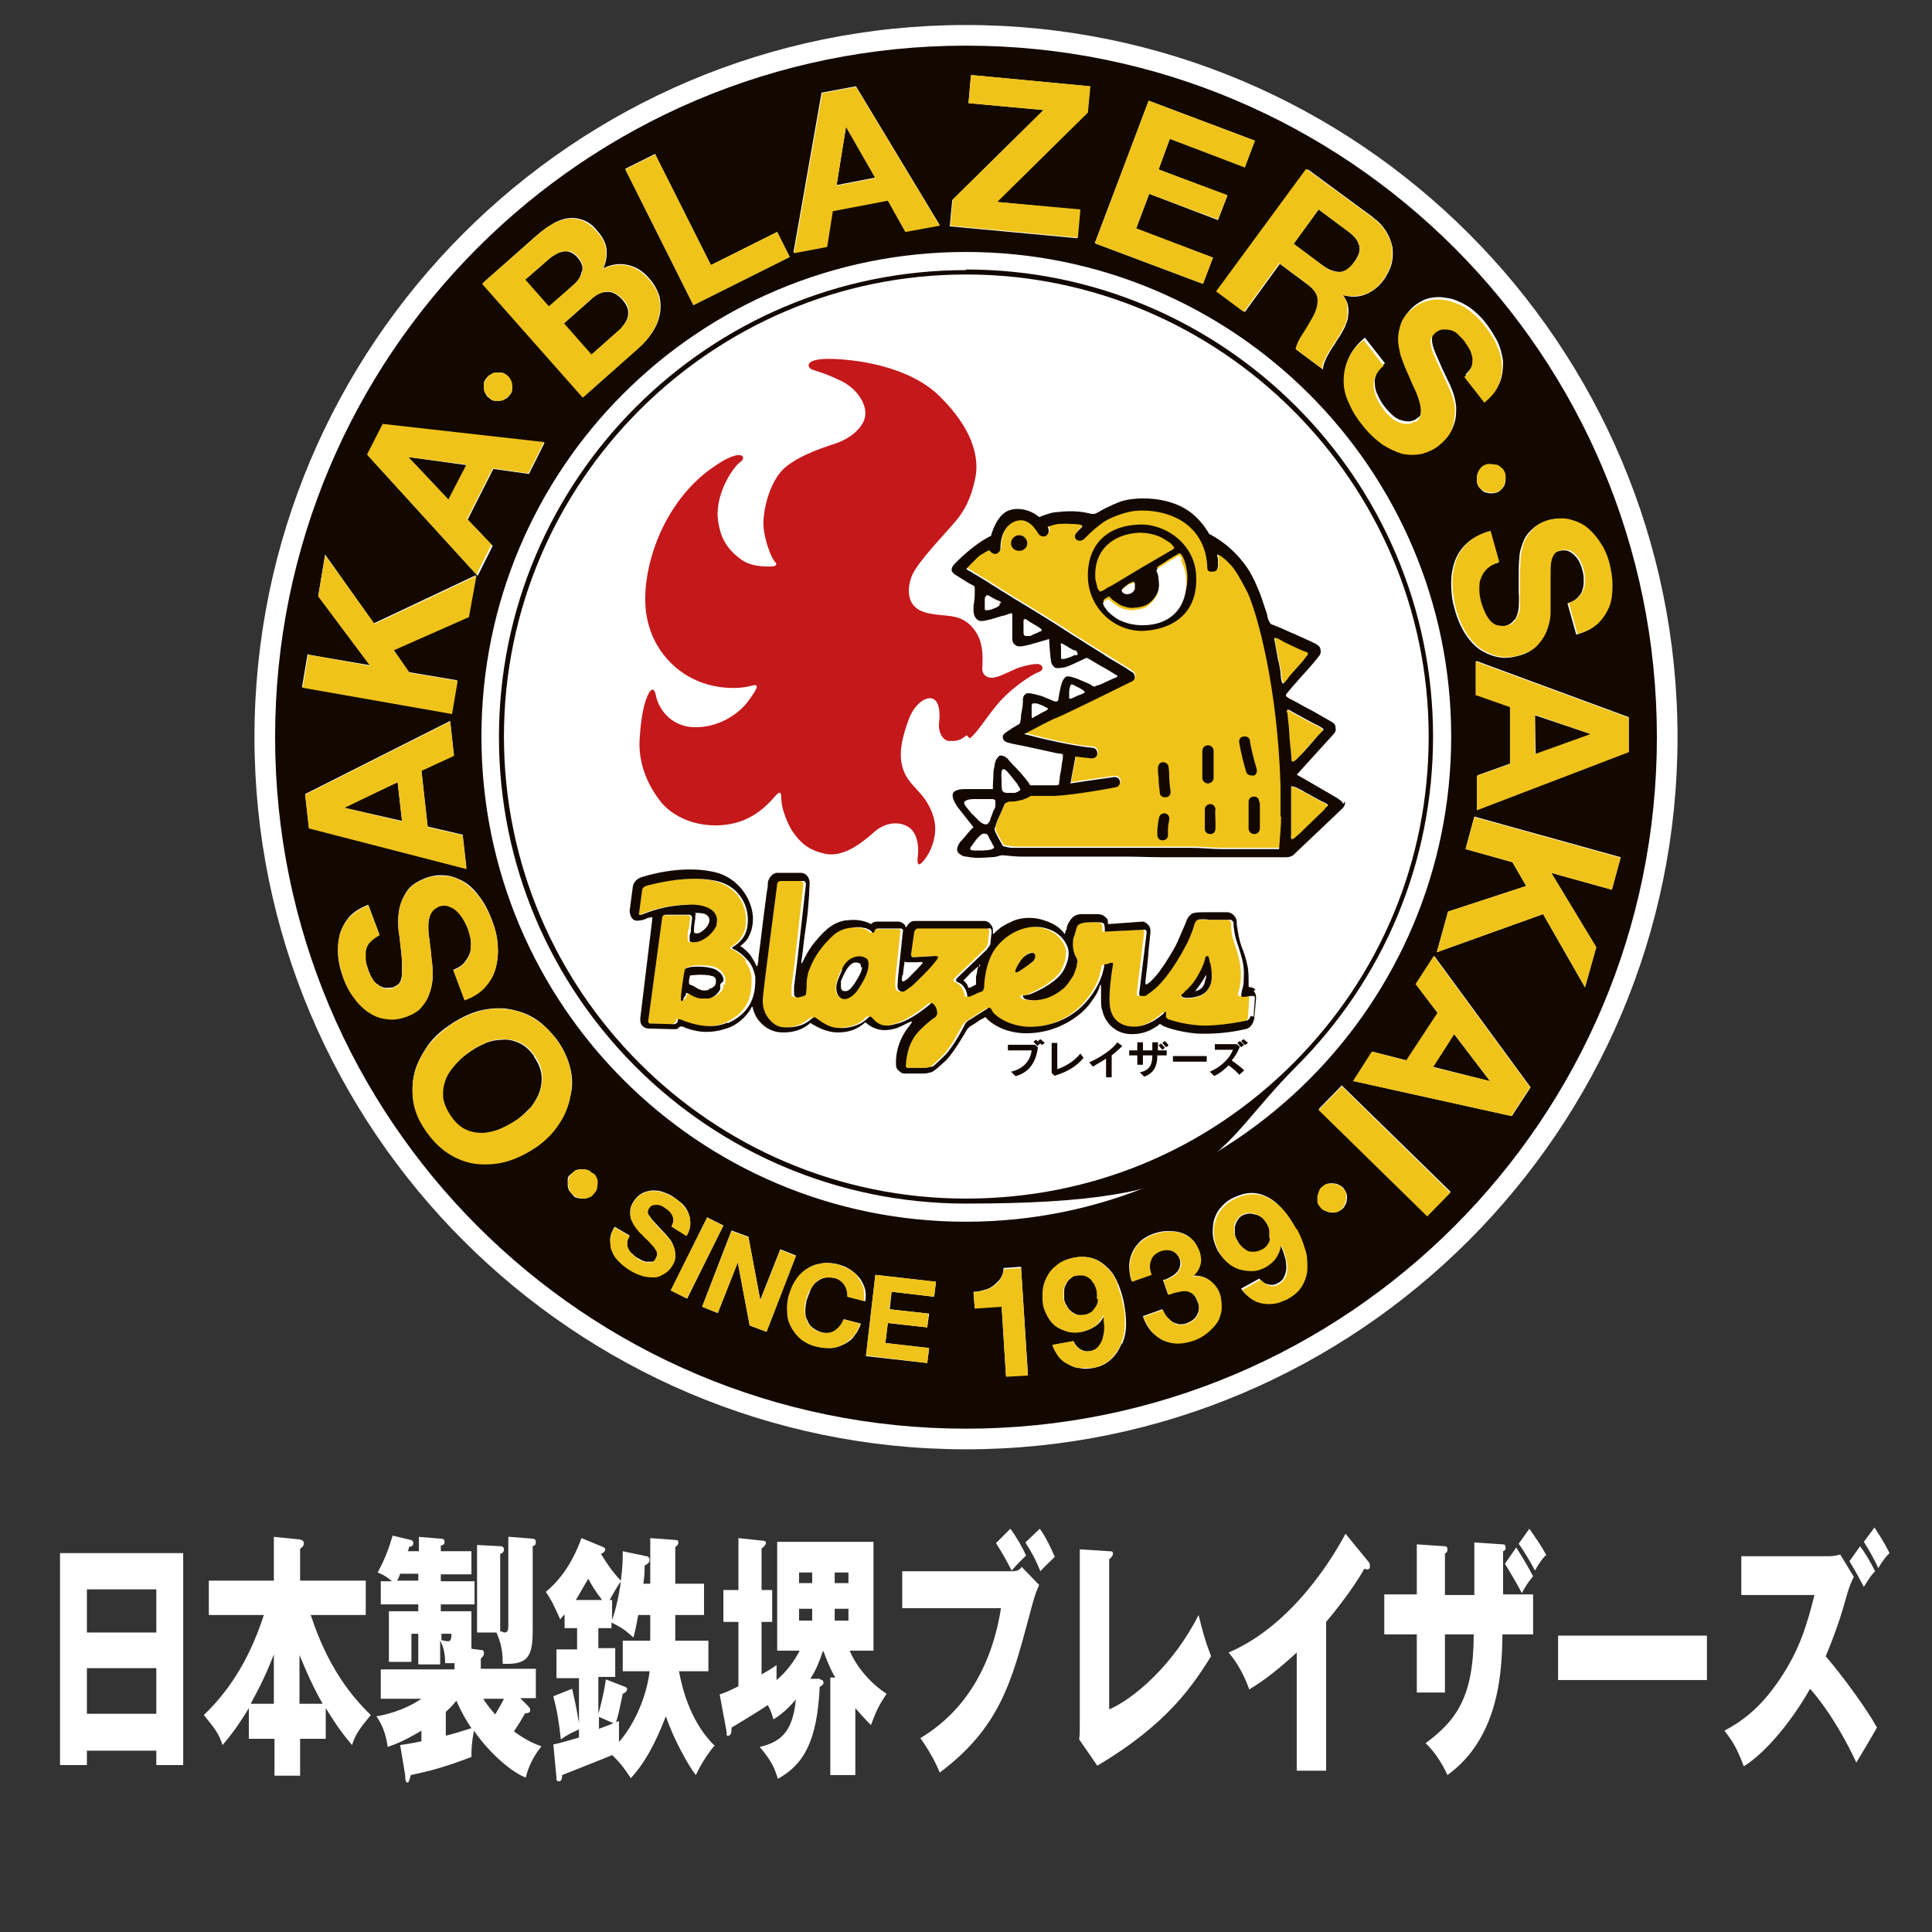 <?xml version="1.0" encoding="UTF-8"?>
<svg xmlns="http://www.w3.org/2000/svg" version="1.1" viewBox="0 0 309 309">
  <rect x="0" y="0" width="309" height="309" fill="#333333" stroke="none"/>
  <defs>
    <style>
      .cls-1 {
        fill: none;
      }

      .cls-2 {
        fill: #c4181b;
      }

      .cls-3 {
        fill: #130800;
      }

      .cls-4 {
        fill: #fff;
      }

      .cls-5 {
        fill: #efc31a;
      }

      .cls-6 {
        fill: #ffef00;
      }
    </style>
  </defs>
  <!-- Generator: Adobe Illustrator 28.7.2, SVG Export Plug-In . SVG Version: 1.2.0 Build 154)  -->
  <g>
    <g id="_レイヤー_2">
      <g>
        <path class="cls-4" d="M13.9,280v2.3h-4.3v-33.9h19.7v33.9h-4.3v-2.3h-11.1ZM25,261.1v-6.9h-11.1v6.9h11.1ZM25,274.1v-7.3h-11.1v7.3h11.1Z"/>
        <path class="cls-4" d="M33.4,258.3v-5.5h10.4v-7l4,.4c.7.1.8.4.8.6s0,.5-.6.9v5.1h10.5v5.5h-8.8c2.7,8.3,6.5,13,9.6,16-1.8,2.2-2.4,3-3,4.8-2.2-2.6-3.1-4.2-4.2-5.9v4.9h-4.1v5.9h-4.1v-5.9h-4.1v-4.9c-1,1.6-2,3.3-4.2,5.9-.6-1.8-1.2-2.6-3-4.8,4.6-4.4,7.6-9.8,9.6-16h-8.8ZM43.8,264.6c-1.6,4.2-3.2,6.9-3.7,7.9h3.7v-7.9ZM51.6,272.5c-2.1-3.7-3.3-6.9-3.7-7.8v7.8h3.7Z"/>
        <path class="cls-4" d="M64,279.1c2.1-.3,2.9-.5,3.4-.6v-1.7c-1.2.7-3,1.8-5.4,2.6-.3-2.4-1.1-3.9-1.8-4.9,1.3-.2,4.4-.9,7.2-2.8h-6.5v-4.7h11.8v-1h-1.5c0-1.3-.2-2.5-.8-3.6v3.8h-3.5v-4.9h-1.1v4.5h-3.6v-8.1h4.7v-1.1h-6v-3.7h1.8c-1.3-1.1-1.9-1.2-2.3-1.4,1.2-2.2,1.8-3.9,2.4-5.9l2.9.7c.4.1.4.4.4.5,0,.5-.4.6-.7.6,0,.2,0,.4-.2.7h1.8v-2.3l3.5.3c.2,0,.6,0,.6.5s-.3.5-.6.6v.9h4.9v3.7h-4.9v1.1h5.4v3.7h-5.4v1.1h4.9v6l1.5.2c.2,0,.5,0,.5.5s-.2.5-.5.9v1.6h8.8v4.7h-2.5l1.3,1.3c0,.1.3.2.3.6s-.2.4-.5.5h-.3c-.4.7-1.1,1.9-1.8,2.9.5.4,2.3,1.7,4.4,2.4-1.4,1.7-2.2,3.6-2.5,5-2-.7-5.7-3.7-8.3-7.5-.4,2.1-.4,3.1-.4,4.2-4.4,1.7-6.9,2.3-9.7,2.9-.2.7-.3,1.2-.5,1.2-.3,0-.4-.4-.4-1.2l-.8-4.8h0ZM66.9,252.8v-1.1h-2.9c-.2.6-.3.8-.5,1.1h3.4ZM70.5,262.3c.5.1.9.2,1.1.2.5,0,.6-.3.6-1.2h-1.6v1h0ZM71.3,277.6c.9-.2,2.9-.8,4.1-1.2-.7-1-1.7-2.7-2.4-4.4-.7.9-1.5,1.6-1.7,1.8v3.8h0ZM81.5,245.8l3.7.3c.3,0,.5.2.5.5,0,.5-.2.6-.5.7v13.4c0,4.2-.7,5.6-4.8,5.4,0-1.1,0-2.8-1-5h-3.1v-14l3.8.2s.5,0,.5.5-.4.7-.6.7v12.4c.3,0,.5.2.7.2.6,0,.6-.6.6-1.2v-14.1h.2ZM77.3,271.7c.2.4,1,1.5,1.9,2.5.5-.8,1-1.7,1.4-2.5h-3.3Z"/>
        <path class="cls-4" d="M92.3,260.4h-2v-2.2c-.3.3-.4.4-.7.8-1.3-2.9-1.4-3-2.3-4.4,1.7-1.4,4-3.9,5.7-8.6l3.4,1.4c.2.1.4.2.4.4,0,.4-.5.7-.7.7.9,1.5,2,3.1,3.2,4.3.3-2.4.3-3.4.3-4.7l3.8.8c.2,0,.5.2.5.6s-.4.7-.8.9c0,.8,0,1.5-.2,2.9h1.1v-7.3l4,.3c.2,0,.5,0,.5.4s-.3.6-.5.7v5.9h4.6v5h-4.6v4.1h5.3v4.9h-4.7c1.1,6.1,3.6,9.9,5.7,11.9-.7.7-2.2,2.9-3,4.7-1.1-1.3-3.6-5.8-4.8-9.4-1.9,4.9-3.6,7.7-5.6,9.9-.7-1-1.4-2.2-3-3.7-1.1.5-6.8,2.7-8,3.2,0,.3,0,1-.5,1s-.4-.4-.4-.6l-.5-5.3c1.1-.2,2.7-.7,4.1-1.1v-1.3c-.4.2-1.5.6-2.9,1.6-.3-2.8-.6-4.6-1.2-6.9l3-1.2c.6,2.4,1,4.9,1.1,5.5v-7.2h-3.6v-4.6h3.3v-3.4h0ZM96.3,255.9c-1.1-1.4-1.8-2.6-2.2-3.4-.7,1.1-1.2,2.1-2,3.4h4.2ZM102.1,258.2c-.4,2.2-.6,3-.8,3.7-1.3-1.2-1.9-1.6-3.5-2.4v.9h-2.1v3.2h2.7v4.6h-2.7v5.9c.3-1,.9-3.3,1.2-5.5l3.1,1.2s.3.1.3.4-.4.6-.7.7c-.6,2.9-.8,3.8-1.1,4.6,0-.1.3-.2.5-.2v3.3c1.9-2.1,4.3-6.4,4.9-11.3h-4.3v-4.9h4.4v-4.1h-1.9ZM95.8,276.5c.3-.1,1.9-.7,2.3-.9-.5-.2-1.8-.8-2.3-1v1.9ZM97.9,255.9v3.2c1-2.9,1.3-5.6,1.4-6.1-.2.2-.4.4-1.8,2.9h.4Z"/>
        <path class="cls-4" d="M131.1,268.6c.2,0,.6.1.6.5s-.2.4-.6.7c-.4,8.6-2.5,12.4-6.7,14.7-.4-1.4-.9-2.8-2.9-5.1,4-.9,5.3-3.1,5.8-7.6-1.2,1.4-2.3,2.4-3.6,3.2-.2-.7-.4-1.4-.9-2.3-1.2.8-2.6,1.7-5.8,3.6,0,.5,0,1.3-.5,1.3s-.2-.2-.3-.7l-1.1-5.9c.9-.3,1.2-.4,3-1.3v-10.3h-2.4v-5.1h2.4v-8.3l3.7.4c.5,0,.7.1.7.4s-.5.7-.7.9v6.6h1.7v5.1h-1.7v8.4c1.6-.9,2-1.2,2.4-1.5v2.4c1.5-1.2,2.9-3.1,3.7-4.7h-3.6v-17.4h15.4v17.4h-3.8c.2.6,1.9,4.3,5.9,6.9-1.2,1.8-1.7,2.8-2.5,5-1.1-1.1-1.8-1.9-2.5-2.7v10.7h-4v-15.6h.8c-.4-.6-1-1.8-1.9-4.2h-.1c-.8,2.4-1.4,3.5-2,4.4h1.6,0ZM129.9,253.2v-1.7h-2.1v1.7h2.1ZM127.8,257.3v1.9h2.1v-1.9h-2.1ZM135.7,253.2v-1.7h-2.2v1.7h2.2ZM133.5,257.3v1.9h2.2v-1.9h-2.2Z"/>
        <path class="cls-4" d="M162,251.3c.6,0,1.1-.2,1.4-.7l2.8,2.9c-.6,1.3-.8,2-1.6,5-2.8,10.5-4.7,17.8-14.3,25-1.1-2.7-2.6-4.8-3.1-5.5,2.9-1.8,10.7-6.9,12.9-20.8h-15.8v-5.9h17.7ZM161.6,244.5c.9,1.2,2,3.1,2.5,4.3-.8.8-1,.9-2.3,2.4-.5-1-1.4-2.7-2.5-4.4l2.3-2.3ZM166.3,244.5c.9,1.2,1.9,3.3,2.4,4.5-.8.8-1.8,1.7-2.3,2.3-.7-1.7-1.3-2.9-2.4-4.6l2.3-2.2Z"/>
        <path class="cls-4" d="M177.4,248.1c.4,0,.6,0,.6.4s-.4.7-.6.9v24c3.9-1.7,10.2-7,14.3-15.1.7,2.8,1,4,2,6.6-2.9,4.6-6.9,10.8-18.2,17.5l-2.9-4.2c.1-.6.1-1.9.1-2.5v-27.9l4.7.3h0Z"/>
        <path class="cls-4" d="M212.1,283.2h-4.7v-18.9c-2.4,2.2-4.9,4.3-7.6,5.9-.8-2.3-2-4.4-3.3-5.9,10.5-4.5,17-15.8,18.7-19l3.6,4.4c.2.2.3.4.3.8s-.2.5-.4.5-.2,0-.5-.1c-1.9,3.5-5.9,8.3-6.1,8.5v23.8Z"/>
        <path class="cls-4" d="M231.1,261.4v9.3h-4.5v-9.3h-5.2v-6.4h5.2v-8l4.4.3c.2,0,.5,0,.5.5s-.2.5-.4.7v6.6h4.7v-8.4l4.5.3c.2,0,.5,0,.5.5s-.2.5-.4.6v6.9h4.8v6.4h-4.9c-.1,5.1-.2,16.3-8.8,22.5-.9-2-2.2-3.9-3.5-5.1,4.9-3.6,7.7-7.4,7.7-17.4h-4.6ZM242.5,247.5c.9,1.4,1.8,2.9,2.7,4.6-.8,1-1.1,1.4-1.8,2.7-.5-1-1.9-3.4-2.7-4.7l1.8-2.6ZM244.6,244.5c1.1,1.6,1.9,2.7,2.7,4.2-.8.7-1.6,2.1-1.8,2.5-.5-1-1.8-3.2-2.6-4.3l1.7-2.4h0Z"/>
        <path class="cls-4" d="M273,261.6v7.1h-23.8v-7.1h23.8Z"/>
        <path class="cls-4" d="M278.5,255.1v-6.2h14c.5,0,1.4-.1,1.8-.3l2.2,3.6c-.3.6-.6,1.2-1,2.5-1,3.6-1.8,6.1-3.5,10.2,2.5,2.9,6.5,8.3,8.2,11.4-.9,1.6-2.4,4.1-3.3,5.6-3.1-6.6-6-10.2-7.4-11.8-2.7,4.8-6.9,10.1-10.6,12.4-1-2.6-1.6-3.8-3.1-5.7,3.6-1.9,6.3-4.4,8.9-8.3,3.1-4.6,4.3-8.6,5.5-13.4h-11.7ZM297.5,247.3c.8,1.1,1.5,2.2,2.4,4-.6.6-1,1.2-1.8,2.5-1.4-2.7-1.8-3.2-2.3-4.1l1.7-2.4h0ZM299.8,244.3c1.7,2.6,2.1,3.5,2.4,4.1-.6.6-1,1.1-1.8,2.4-.9-2-1.7-3.2-2.3-4.2l1.7-2.3h0Z"/>
      </g>
      <g>
        <path class="cls-4" d="M154.5,4c-62.8,0-113.8,51.1-113.8,113.9s51.1,113.9,113.8,113.9,113.8-51.1,113.8-113.9S217.3,4,154.5,4Z"/>
        <path class="cls-4" d="M154.5,40.3c-42.8,0-77.5,34.7-77.5,77.5s34.7,77.6,77.5,77.6,77.6-34.7,77.6-77.6-34.7-77.5-77.6-77.5Z"/>
        <polygon class="cls-3" points="254.4 117.5 254.4 117.4 245.5 114.4 245.6 120.7 254.4 117.5"/>
        <path class="cls-3" d="M202.7,195.8c-.2-.3-.4-.7-.7-.9-.3-.3-.6-.5-1-.6-.4-.1-.7-.2-1.1-.2-.4,0-.8.1-1.2.3-.4.2-.6.5-.8.8-.2.3-.3.7-.4,1,0,.4,0,.8,0,1.1,0,.4.2.8.4,1.1.2.4.4.7.7,1,.3.3.6.5.9.7.3.2.7.2,1.1.2.4,0,.8-.1,1.2-.3.4-.2.7-.5,1-.8.2-.3.4-.7.4-1,0-.4,0-.8,0-1.1,0-.4-.2-.8-.4-1.2Z"/>
        <path class="cls-3" d="M85.4,168.9c-.7-1-1.5-1.7-2.4-2.1-.9-.4-1.8-.6-2.7-.5-.9,0-1.9.2-2.8.6-.9.4-1.8.9-2.6,1.5-.9.6-1.6,1.3-2.3,2.1-.7.8-1.2,1.6-1.5,2.5-.3.9-.4,1.8-.3,2.8.1,1,.5,1.9,1.3,2.9.7,1,1.5,1.7,2.4,2.1.9.4,1.8.6,2.7.5.9,0,1.9-.3,2.8-.7.9-.4,1.9-.9,2.7-1.5.8-.6,1.5-1.3,2.2-2,.6-.8,1.1-1.6,1.4-2.5.3-.9.4-1.8.3-2.7-.1-.9-.5-1.9-1.2-2.9Z"/>
        <path class="cls-3" d="M175.1,205.4c-.2-.4-.4-.7-.7-.9-.3-.3-.6-.4-1-.5-.4-.1-.8-.1-1.2,0-.4,0-.7.2-1,.5-.3.2-.5.5-.7.9-.2.3-.3.7-.3,1.1,0,.4,0,.8,0,1.2,0,.4.2.8.4,1.1.2.4.4.7.7.9.3.3.6.4,1,.6.4.1.8.1,1.2,0,.5,0,.9-.3,1.2-.5.3-.2.5-.5.7-.9.2-.3.3-.7.3-1.1,0-.4,0-.8,0-1.2,0-.4-.2-.8-.4-1.1Z"/>
        <polygon class="cls-3" points="65.3 73.1 71.8 80 74.7 74.4 65.3 73.1 65.3 73.1"/>
        <path class="cls-3" d="M93.1,43.4c.2-.7-.1-1.5-.8-2.3-.4-.4-.8-.7-1.2-.8-.4-.1-.8-.2-1.2,0-.4,0-.8.2-1.2.5-.4.2-.8.5-1.1.8l-3.8,3.3,3.8,4.3,4.1-3.6c.7-.6,1.2-1.3,1.3-2.1Z"/>
        <polygon class="cls-3" points="135.3 20.2 135.3 20.3 133.8 29.6 140 28.4 135.3 20.2"/>
        <path class="cls-3" d="M214.3,43.5c.8,0,1.6-.6,2.3-1.6.7-1,1-1.8.8-2.6-.2-.8-.8-1.6-1.8-2.3l-4.7-3.5-4,5.5,4.7,3.5c1,.7,1.9,1,2.7,1Z"/>
        <path class="cls-3" d="M98.8,53c.4-.3.7-.7,1-1.1.3-.4.5-.8.6-1.2.1-.4.1-.9,0-1.3-.1-.4-.4-.9-.8-1.4-.8-.9-1.7-1.4-2.6-1.3-.9,0-1.8.5-2.6,1.3l-4.4,3.9,4.4,5,4.3-3.8Z"/>
        <path class="cls-3" d="M154.5,7.3c-61.1,0-110.5,49.5-110.5,110.6s49.5,110.6,110.5,110.6,110.5-49.5,110.5-110.6S215.6,7.3,154.5,7.3ZM260.5,120.2l-24.2,9.3v-5.5c0,0,5.3-1.9,5.3-1.9v-9.1c0,0-5.5-1.9-5.5-1.9v-5.4c0,0,24.4,9,24.4,9v5.5ZM242.3,99.1c.3-.5.5-1.1.6-1.9,0-.7.1-1.5,0-2.4,0-.9,0-1.8,0-2.7,0-.9,0-1.9.1-2.8,0-.9.3-1.8.6-2.6.3-.8.8-1.5,1.5-2.1.6-.6,1.5-1.1,2.6-1.4,1.2-.3,2.3-.4,3.3,0,1,.3,2,.7,2.8,1.4.8.7,1.5,1.5,2.1,2.5.6,1,1,2,1.3,3,.3,1.2.5,2.4.5,3.6,0,1.2-.1,2.3-.5,3.4-.4,1-1,1.9-1.8,2.7-.8.8-1.9,1.3-3.3,1.7l-1.4-5c.7-.2,1.2-.5,1.6-.9.4-.4.7-.8.8-1.3.2-.5.2-1,.2-1.6,0-.6-.1-1.2-.3-1.8-.1-.4-.3-.8-.5-1.2-.2-.4-.5-.7-.8-1-.3-.3-.7-.5-1-.6s-.8-.1-1.3,0c-.5.1-.8.3-1,.6-.2.3-.4.7-.5,1.3-.1.6-.2,1.4-.1,2.3,0,1,0,2.2,0,3.8,0,.5,0,1.1,0,2,0,.8-.2,1.7-.5,2.6-.3.9-.8,1.8-1.5,2.5-.7.8-1.7,1.4-3,1.7-1.1.3-2.1.4-3.2.2-1-.2-2-.6-2.9-1.2-.9-.6-1.7-1.5-2.4-2.6s-1.3-2.5-1.7-4.1c-.4-1.3-.5-2.6-.5-3.9,0-1.3.2-2.5.6-3.6.4-1.1,1.1-2.1,2-2.9.9-.8,2.1-1.4,3.5-1.8l1.4,5c-.8.2-1.4.5-1.9,1-.5.4-.8.9-1,1.5-.2.6-.3,1.2-.3,1.9,0,.7.1,1.4.3,2,.1.5.3.9.5,1.4.2.5.5,1,.8,1.4.3.4.7.7,1.2.9.5.2,1,.2,1.6,0,.6-.2,1.1-.5,1.4-1ZM240.8,76.4c0,.3,0,.6-.1.9,0,.3-.2.5-.4.8-.2.2-.4.4-.7.6-.3.1-.6.2-.9.2-.3,0-.6,0-.9-.1-.3,0-.6-.2-.8-.4-.2-.2-.4-.4-.6-.7-.1-.3-.2-.6-.2-.9,0-.3,0-.6.1-.9,0-.3.2-.5.4-.8.2-.2.4-.4.7-.6.3-.1.6-.2.9-.2.3,0,.6,0,.9.1.3,0,.5.2.8.4.2.2.4.4.6.7.1.3.2.6.2.9ZM227.2,63.8c-.2-.7-.5-1.5-.9-2.3-.4-.8-.7-1.6-1.1-2.5-.4-.9-.7-1.7-1-2.6-.3-.9-.4-1.7-.4-2.6,0-.9.1-1.7.5-2.5.4-.8,1-1.6,1.8-2.3,1-.8,2-1.3,3-1.4,1.1-.2,2.1,0,3.1.2,1,.3,2,.8,2.9,1.4.9.7,1.7,1.4,2.4,2.3.8,1,1.4,2,2,3.1.5,1.1.8,2.2.9,3.3,0,1.1-.1,2.2-.5,3.2-.4,1-1.2,2-2.3,2.9l-3.2-4.1c.5-.5.9-1,1.1-1.5.2-.5.3-1,.2-1.5,0-.5-.2-1-.5-1.5-.3-.5-.6-1-1-1.5-.3-.3-.6-.6-.9-.9-.3-.3-.7-.5-1.1-.6-.4-.1-.8-.2-1.2-.1-.4,0-.8.2-1.2.5-.4.3-.6.6-.7.9-.1.3-.1.8,0,1.3.1.6.4,1.3.8,2.2s.9,2.1,1.6,3.5c.2.4.5,1,.8,1.8.3.8.5,1.6.6,2.6,0,.9,0,1.9-.4,2.9-.3,1-1,1.9-2.1,2.8-.9.7-1.8,1.2-2.8,1.4-1,.3-2.1.3-3.1,0-1.1-.2-2.2-.7-3.2-1.5-1.1-.7-2.2-1.8-3.2-3.1-.8-1-1.5-2.2-2.1-3.4-.5-1.2-.8-2.4-.9-3.6,0-1.2.2-2.4.7-3.5.5-1.1,1.3-2.1,2.5-3.1l3.2,4.1c-.6.5-1.1,1.1-1.3,1.6-.3.6-.4,1.2-.3,1.8,0,.6.2,1.2.5,1.8.3.6.6,1.2,1.1,1.8.3.4.6.7,1,1.1.4.4.8.7,1.3.9.5.2,1,.3,1.5.3s1-.2,1.5-.6c.5-.4.8-.9.9-1.5,0-.6,0-1.2-.2-1.9ZM219.6,34.8c.9.6,1.6,1.4,2.1,2.2.5.8.8,1.6,1,2.5.1.9.1,1.7-.1,2.6-.2.8-.6,1.6-1.1,2.4-.8,1.2-1.8,2-2.9,2.5-1.1.5-2.4.6-3.8.2h0c.4.6.7,1.1.8,1.7.1.6.1,1.1,0,1.7,0,.6-.3,1.1-.5,1.7-.3.6-.6,1.1-.9,1.6-.2.3-.5.7-.7,1.1-.3.4-.6.9-.9,1.4-.3.5-.5.9-.7,1.4-.2.5-.3.9-.3,1.3l-4.3-3.2c.2-.8.6-1.6,1.2-2.5.6-.9,1.1-1.8,1.6-2.7.6-1.1.8-2.1.7-2.9-.1-.8-.7-1.6-1.8-2.4l-4.3-3.2-5.6,7.7-4.3-3.2,14.4-19.6,10.6,7.8ZM183.7,16.1l17,6.4-1.6,4.2-12-4.5-1.8,4.9,11,4.2-1.5,3.9-11-4.2-2.1,5.6,12.3,4.6-1.6,4.2-17.3-6.5,8.6-22.7ZM152.4,31.9l14.5-14.3-12-1.1.4-4.5,19,1.8-.4,4.2-14.5,14.3,13.3,1.3-.4,4.5-20.4-1.9.4-4.2ZM131.5,14.8l5.4-1,13.4,22.2-5.5,1-2.8-5-8.9,1.7-.9,5.7-5.3,1,4.5-25.6ZM104.8,24.7l8.9,17.7,10.6-5.3,2,4-15.4,7.7-10.9-21.8,4.8-2.4ZM85.8,37.7c.9-.8,1.7-1.4,2.6-1.9.8-.5,1.7-.8,2.5-.9.8-.1,1.6,0,2.4.3.8.3,1.6.9,2.3,1.8.8.9,1.3,1.9,1.4,2.8.1,1,0,2-.5,3.1,1.4-.7,2.8-.8,4-.5,1.3.3,2.4,1,3.4,2.2.8.9,1.3,1.9,1.6,2.9.2,1,.2,2,0,2.9-.2,1-.6,1.9-1.2,2.8-.6.9-1.3,1.7-2.1,2.4l-8.8,7.8-16.1-18.2,8.6-7.6ZM81.9,62.4c0,.3-.2.6-.4.8-.2.3-.4.5-.7.6-.3.2-.6.2-.8.3-.3,0-.6,0-.9,0-.3,0-.6-.2-.8-.4-.3-.2-.5-.4-.6-.7-.2-.3-.2-.5-.3-.8,0-.3,0-.6,0-.9,0-.3.2-.6.4-.8.2-.3.4-.5.7-.6.3-.2.6-.3.8-.3.3,0,.6,0,.9,0,.3,0,.6.2.8.4.3.2.5.4.6.7.2.3.2.6.3.9,0,.3,0,.6,0,.9ZM61.3,67.9l25.8,2.9-2.5,5-5.7-.8-4.1,8.1,4,4.2-2.4,4.8-17.5-19.2,2.5-4.9ZM49.3,104.7l9.9,1.7-8.3-11.1,1.1-6.6,7.8,11,16.3-7.7-1.2,6.6-12,5.3,2.5,3.6,7.7,1.3-.9,5.3-23.9-4.2.9-5.3ZM48.8,127l23.2-11.7.6,5.5-5.2,2.4,1,9,5.6,1.3.6,5.3-25.2-6.5-.6-5.4ZM61.8,162.9c-1-.2-2-.6-2.9-1.1-.9-.6-1.7-1.3-2.3-2.3-.7-.9-1.2-1.9-1.6-2.9-.5-1.2-.8-2.4-.9-3.6-.1-1.2,0-2.3.2-3.4.3-1.1.8-2,1.5-2.9.7-.8,1.8-1.5,3.1-2l1.8,4.8c-.7.3-1.2.7-1.5,1.1-.4.4-.6.9-.7,1.4-.1.5-.1,1,0,1.6,0,.6.3,1.1.5,1.8.2.4.3.8.6,1.2.2.4.5.7.9.9.3.3.7.4,1.1.5.4,0,.8,0,1.3-.1.4-.2.8-.4,1-.7.2-.3.3-.7.4-1.3,0-.6,0-1.4,0-2.3-.1-1-.2-2.2-.4-3.8,0-.5-.2-1.1-.2-1.9,0-.8,0-1.7.2-2.7.2-.9.6-1.8,1.2-2.7.6-.9,1.6-1.5,2.8-2,1-.4,2.1-.6,3.1-.5,1,0,2,.4,3,.9.9.5,1.8,1.3,2.6,2.4.8,1,1.5,2.3,2.1,3.9.5,1.3.8,2.5.9,3.8.1,1.3,0,2.5-.3,3.7-.3,1.2-.9,2.2-1.7,3.1-.8.9-1.9,1.6-3.3,2.1l-1.8-4.8c.8-.3,1.4-.7,1.8-1.2.4-.5.7-1,.9-1.6.2-.6.2-1.2.1-1.9,0-.7-.2-1.3-.5-2-.2-.4-.4-.9-.7-1.4-.3-.5-.6-.9-1-1.3-.4-.4-.8-.6-1.3-.8-.5-.2-1-.1-1.6,0-.6.2-1,.6-1.3,1.2-.2.5-.4,1.2-.4,1.9,0,.7,0,1.5.2,2.4.1.9.2,1.8.3,2.7.1.9.2,1.9.2,2.8,0,.9-.1,1.8-.4,2.6-.2.8-.7,1.6-1.2,2.2-.6.7-1.4,1.2-2.4,1.6-1.2.4-2.3.6-3.3.4ZM85.9,183.3c-1.5,1.1-3,1.8-4.6,2.3-1.6.5-3.1.6-4.7.5-1.5-.1-3-.6-4.4-1.4-1.4-.8-2.7-2-3.8-3.5-1.1-1.5-1.8-3.1-2.2-4.6-.3-1.6-.3-3.1,0-4.6.3-1.5,1-2.9,1.9-4.3.9-1.4,2.1-2.6,3.6-3.6,1.4-1,2.9-1.8,4.5-2.3,1.6-.5,3.1-.6,4.6-.5,1.5.2,3,.6,4.4,1.4,1.4.8,2.6,2,3.8,3.5,1.1,1.5,1.8,3,2.2,4.6.4,1.6.4,3.1,0,4.6-.3,1.5-.9,2.9-1.8,4.3-.9,1.3-2.1,2.5-3.5,3.6ZM95.4,190.1c0,.3-.2.6-.5.8-.2.2-.5.4-.7.6-.3.1-.6.2-.9.2-.3,0-.6,0-.9-.1-.3,0-.6-.2-.8-.5-.2-.2-.4-.5-.6-.7-.1-.3-.2-.6-.2-.9,0-.3,0-.6,0-.9,0-.3.2-.6.5-.8.2-.2.5-.4.7-.6.3-.1.6-.2.9-.2.3,0,.6,0,.9.1.3,0,.6.2.8.5.2.2.4.5.6.7.1.3.2.6.2.9,0,.3,0,.6-.1.9ZM106.3,203.6c-.5.3-1,.5-1.6.6-.6,0-1.2,0-1.9-.2-.7-.2-1.4-.5-2.2-1-.6-.4-1.2-.8-1.6-1.3-.5-.5-.8-1.1-1.1-1.6-.2-.6-.3-1.2-.3-1.9,0-.7.3-1.3.7-2l2.4,1.4c-.2.4-.4.7-.4,1.1,0,.3,0,.7.2,1,.1.3.3.6.6.8.3.3.5.5.9.7.2.1.5.3.7.4.3.1.5.2.8.2.3,0,.6,0,.8,0,.3,0,.5-.3.6-.6.2-.3.2-.6.2-.9,0-.3-.2-.6-.5-.9-.2-.3-.5-.6-.9-1-.3-.3-.7-.7-1-1-.4-.4-.7-.7-1-1.1-.3-.4-.5-.8-.7-1.2-.2-.4-.2-.9-.2-1.4,0-.5.2-1,.5-1.5.4-.6.8-1,1.3-1.3.5-.3,1-.4,1.6-.5.6,0,1.1,0,1.7.2.6.2,1.1.4,1.6.7.6.4,1.1.8,1.6,1.2.5.5.8,1,1,1.5.2.5.3,1.1.3,1.7,0,.6-.2,1.2-.6,1.9l-2.4-1.5c.2-.3.3-.7.3-1,0-.3,0-.6-.2-.8-.1-.2-.3-.5-.5-.7-.2-.2-.5-.4-.8-.6-.2-.1-.4-.2-.6-.3-.2,0-.4-.1-.7-.1-.2,0-.4,0-.6.1-.2,0-.4.3-.5.5-.1.2-.2.4-.2.6s0,.4.3.7c.2.3.4.6.8,1,.4.4.8.9,1.4,1.5.2.2.4.4.7.8.3.3.6.7.8,1.2.2.5.3,1,.4,1.5,0,.6-.2,1.2-.5,1.8-.3.5-.7.9-1.2,1.2ZM107.3,206.4l5.8-11.7,2.6,1.3-5.8,11.7-2.6-1.3ZM119.9,212l-1.9-10.1h0s-3.2,8.1-3.2,8.1l-2.5-1,4.7-12.2,2.7,1,1.9,10.1h0s3.2-8.1,3.2-8.1l2.5,1-4.7,12.2-2.7-1ZM138.3,208.1l-2.7-.7c0-.3,0-.6-.1-1,0-.3-.2-.6-.4-.9-.2-.3-.4-.5-.7-.7-.3-.2-.6-.3-.9-.4-.6-.1-1.2-.2-1.7,0-.5.1-.9.4-1.3.7-.4.3-.7.8-.9,1.3-.2.5-.4,1-.6,1.6-.1.5-.2,1.1-.2,1.6,0,.5,0,1,.3,1.5.2.5.4.9.8,1.2.4.3.9.6,1.5.8.9.2,1.6.1,2.2-.3.6-.4,1.1-1,1.4-1.8l2.7.7c-.3.8-.6,1.4-1.1,2-.4.6-1,1-1.6,1.3-.6.3-1.2.5-2,.6-.7,0-1.5,0-2.2-.2-1-.2-1.8-.6-2.5-1.1-.7-.5-1.2-1.2-1.6-1.9-.4-.7-.6-1.5-.7-2.4,0-.9,0-1.8.2-2.7.2-.9.6-1.8,1.1-2.5.5-.7,1.1-1.3,1.7-1.8.7-.5,1.4-.8,2.3-.9.9-.2,1.8-.1,2.7.1.7.2,1.3.4,1.9.8.6.4,1.1.8,1.5,1.3.4.5.7,1.1.9,1.7.2.6.2,1.3.1,2.1ZM149.4,207.4l-6.8-.8-.3,2.8,6.3.7-.3,2.2-6.3-.7-.4,3.2,7,.8-.3,2.4-9.8-1.1,1.5-13,9.7,1.1-.3,2.4ZM160.9,220.1l-.7-11.2-4.3.3-.2-2.6c.6,0,1.2-.1,1.7-.3.6-.1,1.1-.4,1.5-.7.4-.3.8-.7,1.1-1.1.3-.5.5-1,.5-1.7l2.8-.2,1.1,17.2-3.5.2ZM179.4,214.9c-.4.9-.9,1.8-1.7,2.5-.7.7-1.7,1.2-2.9,1.4-.7.1-1.4.2-2.1,0-.7,0-1.3-.3-1.8-.6-.6-.3-1.1-.7-1.5-1.2-.4-.5-.8-1.1-1-1.9l3.3-.6c.2.5.6,1,1.1,1.3.5.3,1,.4,1.6.3.6-.1,1.1-.4,1.4-.8.3-.4.6-.9.7-1.5.1-.6.2-1.2.2-1.8,0-.6,0-1.2-.1-1.6h0c-.3.7-.8,1.3-1.4,1.7-.6.4-1.3.7-2.1.9-.7.1-1.5.1-2.2,0-.8-.2-1.4-.5-2-.9-.6-.4-1-.9-1.3-1.6-.3-.6-.6-1.3-.7-1.9-.2-.9-.2-1.7,0-2.5.1-.8.4-1.5.8-2.2.4-.7,1-1.2,1.6-1.7.7-.5,1.4-.8,2.3-1,1.3-.3,2.4-.2,3.3.1.9.3,1.7.9,2.4,1.6.7.7,1.2,1.6,1.6,2.6.4,1,.7,2,.9,3.1.2,1.1.3,2.1.3,3.2,0,1.1-.2,2.1-.6,3.1ZM194.6,211.4c-.4.6-.9,1.2-1.6,1.7-.6.5-1.4.9-2.1,1.2-.9.3-1.8.5-2.6.5-.8,0-1.6-.1-2.3-.5-.7-.3-1.3-.8-1.9-1.4-.5-.6-1-1.4-1.3-2.4l3.1-1.1c.2.4.4.8.7,1.2.3.3.6.6.9.8.3.2.7.3,1.1.4.4,0,.9,0,1.3-.2.7-.3,1.3-.7,1.6-1.4.3-.6.4-1.3,0-2.1-.2-.6-.5-1-.9-1.3-.4-.2-.8-.4-1.2-.4-.4,0-.9,0-1.3.2-.4.1-.9.3-1.3.4l-.8-2.3c.4,0,.7-.2,1.1-.4.4-.2.7-.4,1-.7.3-.3.5-.6.6-1,.1-.4.1-.8,0-1.2-.3-.7-.7-1.1-1.3-1.4-.6-.2-1.2-.2-1.8,0-.8.3-1.4.8-1.6,1.5-.2.7-.2,1.5.1,2.3l-3.1,1.1c-.3-.8-.4-1.7-.4-2.4,0-.8.2-1.5.5-2.2.3-.7.8-1.3,1.3-1.8.6-.5,1.3-.9,2.1-1.2.7-.2,1.3-.4,2.1-.4.7,0,1.4,0,2.1.2.7.2,1.3.5,1.8,1,.5.4.9,1,1.2,1.8.3.8.3,1.6.2,2.3-.2.7-.6,1.4-1.3,1.8h0c1,0,1.8.1,2.6.6.8.5,1.3,1.2,1.6,2.1.3.8.4,1.7.3,2.5,0,.8-.3,1.5-.7,2.1ZM208.1,205.4c-.5.9-1.3,1.6-2.4,2.2-.6.4-1.3.6-2,.7-.7.1-1.3.1-1.9,0-.6-.1-1.2-.4-1.8-.7-.6-.4-1.1-.9-1.5-1.5l2.9-1.6c.4.4.8.8,1.4.9.6.2,1.1.1,1.6-.2.6-.3.9-.7,1.1-1.3.2-.5.3-1.1.2-1.7,0-.6-.2-1.2-.4-1.8-.2-.6-.4-1.1-.6-1.5h0c0,.8-.3,1.5-.8,2.1-.4.6-1,1.1-1.7,1.5-.6.4-1.4.6-2.1.6-.8,0-1.5,0-2.2-.3-.7-.2-1.2-.6-1.8-1.1-.5-.5-.9-1-1.3-1.6-.4-.8-.7-1.6-.8-2.4-.1-.8,0-1.6.1-2.3.2-.8.5-1.5,1-2.1.5-.6,1.1-1.2,1.9-1.6,1.2-.6,2.2-.9,3.2-.9,1,0,1.9.3,2.8.8.9.5,1.6,1.2,2.3,2,.7.8,1.3,1.7,1.8,2.7.5.9.9,1.9,1.2,3,.3,1.1.4,2.1.4,3.1,0,1-.3,2-.8,2.8ZM154.5,195.4c-42.8,0-77.5-34.7-77.5-77.6s34.7-77.5,77.5-77.5,77.6,34.7,77.6,77.5-34.7,77.6-77.6,77.6ZM215.4,191.9c0,.3-.1.6-.3.9-.1.3-.3.5-.6.7-.3.2-.5.3-.8.4-.3,0-.6.1-.9,0-.3,0-.6-.1-.9-.3-.3-.1-.5-.3-.7-.6-.2-.3-.3-.5-.4-.8,0-.3-.1-.6,0-.9,0-.3.1-.6.3-.9.1-.3.3-.5.6-.7.3-.2.5-.3.8-.4.3,0,.6-.1.9,0,.3,0,.6.1.9.3.3.1.5.3.7.6.2.3.3.5.4.8,0,.3.1.6,0,.9ZM228.3,194.4l-17.4-17,3.7-3.8,17.4,17-3.7,3.8ZM241.8,178.5l-25.3-5.6,3-4.7,5.5,1.4,5-7.6-3.5-4.6,2.9-4.5,15.4,21-3,4.6ZM257.8,142.3l-9.7-2.7,7.2,11.9-1.8,6.4-6.7-11.7-17,6.1,1.8-6.5,12.5-4.1-2.2-3.8-7.5-2.1,1.4-5.2,23.4,6.5-1.4,5.2Z"/>
        <polygon class="cls-3" points="238.2 172.9 238.3 172.9 232.5 165.3 229.1 170.6 238.2 172.9"/>
        <polygon class="cls-3" points="55.1 129.1 55.1 129.2 64.3 131.3 63.6 125.1 55.1 129.1"/>
        <path class="cls-5" d="M94.7,187.6c-.2-.2-.5-.4-.8-.5-.3,0-.6-.1-.9-.1-.3,0-.6.1-.9.2-.3.1-.5.3-.7.6-.2.2-.4.5-.5.8,0,.3-.1.6,0,.9,0,.3.1.6.2.9.1.3.3.5.6.7.2.2.5.4.8.5.3,0,.6.1.9.1.3,0,.6-.1.9-.2.3-.1.5-.3.7-.6.2-.2.4-.5.5-.8,0-.3.1-.6.1-.9,0-.3,0-.6-.2-.9-.1-.3-.3-.5-.6-.7Z"/>
        <path class="cls-5" d="M91.2,170.9c-.4-1.6-1.1-3.1-2.2-4.6-1.1-1.5-2.4-2.7-3.8-3.5-1.4-.8-2.8-1.3-4.4-1.4-1.5-.2-3.1,0-4.6.5-1.6.5-3,1.2-4.5,2.3-1.5,1.1-2.7,2.3-3.6,3.6-.9,1.4-1.6,2.8-1.9,4.3-.3,1.5-.3,3.1,0,4.6.3,1.6,1.1,3.1,2.2,4.6,1.1,1.5,2.4,2.7,3.8,3.5,1.4.8,2.9,1.3,4.4,1.4,1.5.1,3.1,0,4.7-.5,1.6-.5,3.1-1.3,4.6-2.3,1.4-1,2.6-2.2,3.5-3.6.9-1.3,1.5-2.8,1.8-4.3.3-1.5.3-3,0-4.6ZM86.4,174.5c-.3.9-.8,1.7-1.4,2.5-.6.8-1.4,1.4-2.2,2-.9.6-1.8,1.1-2.7,1.5-.9.4-1.9.6-2.8.7-.9,0-1.8-.1-2.7-.5-.9-.4-1.7-1.1-2.4-2.1-.7-1-1.1-1.9-1.3-2.9-.1-1,0-1.9.3-2.8.3-.9.8-1.7,1.5-2.5.7-.8,1.4-1.5,2.3-2.1.8-.6,1.7-1.1,2.6-1.5.9-.4,1.8-.6,2.8-.6.9,0,1.8.1,2.7.5.9.4,1.7,1.1,2.4,2.1.7,1,1.1,1.9,1.2,2.9.1.9,0,1.9-.3,2.7Z"/>
        <path class="cls-5" d="M68.8,158.6c.2-.8.4-1.7.4-2.6,0-.9,0-1.8-.2-2.8,0-.9-.2-1.8-.3-2.7-.1-.9-.2-1.7-.2-2.4,0-.7.1-1.4.4-1.9.2-.5.7-.9,1.3-1.2.6-.2,1.1-.2,1.6,0,.5.2.9.4,1.3.8.4.4.7.8,1,1.3.3.5.5.9.7,1.4.2.7.4,1.3.5,2,0,.7,0,1.3-.1,1.9-.2.6-.4,1.1-.9,1.6-.4.5-1,.9-1.8,1.2l1.8,4.8c1.4-.5,2.5-1.2,3.3-2.1.8-.9,1.4-1.9,1.7-3.1.3-1.1.4-2.4.3-3.7-.1-1.3-.4-2.6-.9-3.8-.6-1.5-1.3-2.8-2.1-3.9-.8-1-1.7-1.8-2.6-2.4-.9-.5-1.9-.9-3-.9-1,0-2.1,0-3.1.5-1.3.5-2.2,1.1-2.8,2-.6.9-1,1.7-1.2,2.7-.2.9-.3,1.8-.2,2.7,0,.8.1,1.5.2,1.9.2,1.6.3,2.8.4,3.8.1,1,.1,1.7,0,2.3,0,.6-.2,1-.4,1.3-.2.3-.5.5-1,.7-.5.2-.9.2-1.3.1-.4,0-.8-.3-1.1-.5-.3-.2-.6-.6-.9-.9-.2-.4-.4-.8-.6-1.2-.2-.6-.4-1.2-.5-1.8,0-.6,0-1.1,0-1.6.1-.5.3-1,.7-1.4.4-.4.9-.8,1.5-1.1l-1.8-4.8c-1.3.5-2.3,1.2-3.1,2-.7.9-1.2,1.8-1.5,2.9-.3,1.1-.3,2.2-.2,3.4.2,1.2.5,2.4.9,3.6.4,1,.9,2,1.6,2.9.7.9,1.4,1.7,2.3,2.3.9.6,1.8,1,2.9,1.1,1.1.2,2.2,0,3.3-.4,1-.4,1.9-.9,2.4-1.6.6-.7,1-1.4,1.2-2.2Z"/>
        <path class="cls-5" d="M74,133.6l-5.6-1.3-1-9,5.2-2.4-.6-5.5-23.2,11.7.6,5.4,25.2,6.5-.6-5.3ZM55.1,129.2h0c0,0,8.5-4.1,8.5-4.1l.7,6.3-9.2-2.2Z"/>
        <polygon class="cls-5" points="73.2 108.9 65.5 107.6 63 104 75 98.7 76.2 92.1 59.9 99.8 52 88.8 50.9 95.4 59.2 106.5 49.3 104.7 48.4 110 72.3 114.2 73.2 108.9"/>
        <path class="cls-5" d="M78.7,87.2l-4-4.2,4.1-8.1,5.7.8,2.5-5-25.8-2.9-2.5,4.9,17.5,19.2,2.4-4.8ZM71.8,80l-6.5-6.9h0c0,0,9.3,1.2,9.3,1.2l-2.9,5.6Z"/>
        <path class="cls-5" d="M81,60c-.3-.2-.5-.3-.8-.4-.3,0-.6,0-.9,0-.3,0-.6.1-.8.3-.3.2-.5.4-.7.6-.2.3-.3.5-.4.8,0,.3,0,.6,0,.9,0,.3.1.6.3.8.2.3.4.5.6.7.3.2.5.3.8.4.3,0,.6,0,.9,0,.3,0,.6-.1.8-.3.3-.2.5-.4.7-.6.2-.3.3-.5.4-.8,0-.3,0-.6,0-.9,0-.3-.1-.6-.3-.9-.2-.3-.4-.5-.6-.7Z"/>
        <path class="cls-5" d="M102.1,55.7c.8-.7,1.5-1.5,2.1-2.4.6-.9,1-1.8,1.2-2.8.2-1,.2-1.9,0-2.9-.2-1-.8-1.9-1.6-2.9-1-1.1-2.1-1.9-3.4-2.2-1.3-.3-2.6-.1-4,.5.5-1.1.6-2.2.5-3.1-.1-1-.6-1.9-1.4-2.8-.8-.9-1.5-1.4-2.3-1.8-.8-.3-1.6-.4-2.4-.3-.8.1-1.7.4-2.5.9-.9.5-1.7,1.1-2.6,1.9l-8.6,7.6,16.1,18.2,8.8-7.8ZM83.9,44.8l3.8-3.3c.4-.3.7-.6,1.1-.8.4-.2.8-.4,1.2-.5.4,0,.8,0,1.2,0,.4.1.8.4,1.2.8.7.8.9,1.5.8,2.3-.2.7-.6,1.4-1.3,2.1l-4.1,3.6-3.8-4.3ZM94.5,47.9c.9-.8,1.7-1.2,2.6-1.3.9,0,1.7.4,2.6,1.3.4.5.7.9.8,1.4.1.5.1.9,0,1.3-.1.4-.3.8-.6,1.2-.3.4-.6.8-1,1.1l-4.3,3.8-4.4-5,4.4-3.9Z"/>
        <polygon class="cls-5" points="126.3 41.1 124.3 37.1 113.7 42.4 104.8 24.7 100 27.1 110.9 48.8 126.3 41.1"/>
        <path class="cls-5" d="M133.1,33.8l8.9-1.7,2.8,5,5.5-1-13.4-22.2-5.4,1-4.5,25.6,5.3-1,.9-5.7ZM135.3,20.3h0s4.7,8.2,4.7,8.2l-6.2,1.2,1.5-9.4Z"/>
        <polygon class="cls-5" points="172.8 33.5 159.5 32.3 174 18 174.4 13.8 155.3 12 154.9 16.5 166.9 17.6 152.4 31.9 152 36.1 172.4 38 172.8 33.5"/>
        <polygon class="cls-5" points="194 41.2 181.7 36.5 183.8 31 194.8 35.1 196.3 31.2 185.3 27.1 187.1 22.2 199.1 26.8 200.7 22.5 183.7 16.1 175.1 38.9 192.4 45.4 194 41.2"/>
        <path class="cls-5" d="M199,49.8l5.6-7.7,4.3,3.2c1.1.8,1.7,1.6,1.8,2.4.1.8-.1,1.8-.7,2.9-.5.9-1,1.8-1.6,2.7-.6.9-1,1.7-1.2,2.5l4.3,3.2c0-.4,0-.9.3-1.3.2-.5.4-.9.7-1.4.3-.5.6-.9.9-1.4.3-.4.5-.8.7-1.1.3-.5.6-1.1.9-1.6.3-.6.4-1.1.5-1.7,0-.6,0-1.1,0-1.7-.1-.6-.4-1.1-.8-1.6h0c1.4.3,2.7.2,3.8-.2,1.1-.5,2.1-1.3,2.9-2.5.5-.8.9-1.5,1.1-2.4.2-.8.2-1.7.1-2.6-.1-.9-.5-1.7-1-2.5-.5-.8-1.2-1.5-2.1-2.2l-10.6-7.8-14.4,19.6,4.3,3.2ZM210.9,33.5l4.7,3.5c1,.7,1.6,1.5,1.8,2.3.2.8,0,1.7-.8,2.6-.7,1-1.5,1.5-2.3,1.6-.8,0-1.7-.2-2.7-1l-4.7-3.5,4-5.5Z"/>
        <path class="cls-5" d="M226.6,67.2c-.5.4-1,.6-1.5.6s-1-.1-1.5-.3c-.5-.2-.9-.5-1.3-.9-.4-.4-.8-.7-1-1.1-.4-.5-.8-1.1-1.1-1.8-.3-.6-.4-1.2-.5-1.8,0-.6,0-1.2.3-1.8.3-.6.7-1.1,1.3-1.6l-3.2-4.1c-1.2.9-2,1.9-2.5,3.1-.5,1.1-.7,2.3-.7,3.5,0,1.2.3,2.4.9,3.6.5,1.2,1.2,2.3,2.1,3.4,1,1.3,2.1,2.3,3.2,3.1,1.1.7,2.2,1.2,3.2,1.5,1.1.2,2.1.2,3.1,0,1-.3,2-.7,2.8-1.4,1.1-.9,1.8-1.8,2.1-2.8.3-1,.4-2,.4-2.9,0-.9-.3-1.8-.6-2.6-.3-.8-.6-1.4-.8-1.8-.6-1.4-1.2-2.6-1.6-3.5s-.7-1.6-.8-2.2c-.1-.6-.2-1,0-1.3.1-.3.4-.6.7-.9.4-.3.8-.5,1.2-.5.4,0,.8,0,1.2.1.4.1.8.3,1.1.6.3.3.6.6.9.9.4.5.7,1,1,1.5.3.5.4,1,.5,1.5,0,.5,0,1-.2,1.5-.2.5-.6,1-1.1,1.5l3.2,4.1c1.1-.9,1.9-1.8,2.3-2.9.4-1,.6-2.1.5-3.2,0-1.1-.4-2.2-.9-3.3-.5-1.1-1.2-2.1-2-3.1-.7-.9-1.5-1.6-2.4-2.3-.9-.7-1.9-1.1-2.9-1.4-1-.3-2.1-.4-3.1-.2-1.1.2-2.1.6-3,1.4-.9.7-1.5,1.5-1.8,2.3-.3.8-.5,1.7-.5,2.5,0,.9.2,1.7.4,2.6.3.9.6,1.7,1,2.6.4.8.7,1.7,1.1,2.5.4.8.7,1.6.9,2.3.2.7.3,1.3.2,1.9,0,.6-.3,1.1-.9,1.5Z"/>
        <path class="cls-5" d="M239.2,74.3c-.3,0-.6-.1-.9-.1-.3,0-.6,0-.9.2-.3.1-.5.3-.7.6-.2.2-.3.5-.4.8-.1.3-.1.6-.1.9,0,.3,0,.6.2.9.1.3.3.5.6.7.2.2.5.3.8.4.3,0,.6.1.9.1.3,0,.6,0,.9-.2.3-.1.5-.3.7-.6.2-.2.3-.5.4-.8,0-.3.1-.6.1-.9,0-.3,0-.6-.2-.9-.1-.3-.3-.5-.6-.7-.2-.2-.5-.4-.8-.4Z"/>
        <path class="cls-5" d="M239.4,100c-.5-.2-.9-.5-1.2-.9-.3-.4-.6-.9-.8-1.4-.2-.5-.4-1-.5-1.4-.2-.7-.3-1.4-.3-2,0-.7,0-1.3.3-1.9.2-.6.6-1.1,1-1.5.5-.4,1.1-.8,1.9-1l-1.4-5c-1.5.4-2.6,1-3.5,1.8-.9.8-1.6,1.8-2,2.9-.4,1.1-.6,2.3-.6,3.6,0,1.3.2,2.6.5,3.9.4,1.6,1,3,1.7,4.1s1.5,2,2.4,2.6c.9.6,1.9,1,2.9,1.2,1,.2,2.1.1,3.2-.2,1.3-.4,2.3-.9,3-1.7.7-.8,1.2-1.6,1.5-2.5.3-.9.5-1.8.5-2.6,0-.8,0-1.5,0-2,0-1.6,0-2.8,0-3.8,0-1,0-1.8.1-2.3.1-.6.3-1,.5-1.3.2-.3.6-.4,1-.6.5-.1.9-.1,1.3,0s.7.3,1,.6c.3.3.6.6.8,1,.2.4.4.8.5,1.2.2.6.3,1.2.3,1.8,0,.6,0,1.1-.2,1.6-.2.5-.4.9-.8,1.3-.4.4-.9.7-1.6.9l1.4,5c1.4-.4,2.4-.9,3.3-1.7.8-.8,1.4-1.7,1.8-2.7.4-1,.5-2.2.5-3.4,0-1.2-.2-2.4-.5-3.6-.3-1.1-.7-2.1-1.3-3-.6-1-1.3-1.8-2.1-2.5-.8-.7-1.7-1.1-2.8-1.4-1-.3-2.1-.2-3.3,0-1.1.3-1.9.7-2.6,1.4-.6.6-1.1,1.3-1.5,2.1-.3.8-.5,1.7-.6,2.6,0,.9-.1,1.8-.1,2.8,0,.9,0,1.8,0,2.7,0,.9,0,1.7,0,2.4,0,.7-.3,1.3-.6,1.9-.3.5-.7.9-1.4,1-.6.2-1.1.1-1.6,0Z"/>
        <path class="cls-5" d="M236.1,111.2l5.4,1.9v9.1c0,0-5.3,1.9-5.3,1.9v5.5c0,0,24.3-9.3,24.3-9.3v-5.5c0,0-24.5-9-24.5-9v5.4ZM254.4,117.4h0c0,0-8.9,3.2-8.9,3.2v-6.3c0,0,8.9,3.1,8.9,3.1Z"/>
        <polygon class="cls-5" points="234.4 135.8 241.9 137.9 244.1 141.7 231.6 145.8 229.8 152.3 246.8 146.2 253.5 157.9 255.3 151.5 248.1 139.6 257.8 142.3 259.2 137.2 235.8 130.7 234.4 135.8"/>
        <path class="cls-5" d="M226.4,157.4l3.5,4.6-5,7.6-5.5-1.4-3,4.7,25.3,5.6,3-4.6-15.4-21-2.9,4.5ZM238.3,172.9h0c0,0-9.1-2.2-9.1-2.2l3.4-5.3,5.7,7.5Z"/>
        <rect class="cls-5" x="218.8" y="171.9" width="5.3" height="24.3" transform="translate(-65 213.6) rotate(-45.6)"/>
        <path class="cls-5" d="M214.9,190.2c-.2-.3-.4-.5-.7-.6-.3-.1-.6-.2-.9-.3-.3,0-.6,0-.9,0-.3,0-.6.2-.8.4-.3.2-.5.4-.6.7-.1.3-.2.6-.3.9,0,.3,0,.6,0,.9,0,.3.2.6.4.8.2.3.4.5.7.6.3.1.6.2.9.3.3,0,.6,0,.9,0,.3,0,.6-.2.8-.4.3-.2.4-.4.6-.7.1-.3.2-.6.3-.9,0-.3,0-.6,0-.9,0-.3-.2-.6-.4-.8Z"/>
        <path class="cls-5" d="M108,200.6c0-.6-.1-1.1-.4-1.5-.2-.5-.5-.9-.8-1.2-.3-.3-.5-.6-.7-.8-.6-.6-1.1-1.1-1.4-1.5-.4-.4-.6-.7-.8-1-.2-.3-.3-.5-.3-.7s0-.4.2-.6c.1-.2.3-.4.5-.5.2,0,.4-.1.6-.1.2,0,.4,0,.7.1.2,0,.4.2.6.3.3.2.6.4.8.6.2.2.4.4.5.7.1.2.2.5.2.8,0,.3-.1.6-.3,1l2.4,1.5c.4-.6.6-1.3.6-1.9,0-.6,0-1.2-.3-1.7-.2-.5-.6-1-1-1.5-.5-.5-1-.9-1.6-1.2-.5-.3-1-.5-1.6-.7-.6-.2-1.2-.2-1.7-.2-.6,0-1.1.2-1.6.5-.5.3-.9.7-1.3,1.3-.3.5-.5,1-.5,1.5,0,.5,0,.9.2,1.4.2.4.4.8.7,1.2.3.4.6.8,1,1.1.3.4.7.7,1,1,.3.3.6.7.9,1,.2.3.4.6.5.9,0,.3,0,.6-.2.9-.2.3-.4.5-.6.6-.3,0-.5.1-.8,0-.3,0-.6-.1-.8-.2-.3-.1-.5-.2-.7-.4-.3-.2-.6-.4-.9-.7-.2-.3-.4-.5-.6-.8-.1-.3-.2-.6-.2-1,0-.3.2-.7.4-1.1l-2.4-1.4c-.4.7-.7,1.3-.7,2,0,.7,0,1.3.3,1.9.2.6.6,1.1,1.1,1.6.5.5,1,.9,1.6,1.3.8.5,1.5.8,2.2,1,.7.2,1.3.2,1.9.2.6,0,1.1-.3,1.6-.6.5-.3.9-.7,1.2-1.2.4-.6.6-1.2.5-1.8Z"/>
        <rect class="cls-5" x="105" y="199.8" width="13" height="2.9" transform="translate(-118.4 210.8) rotate(-63.4)"/>
        <polygon class="cls-5" points="124.8 199.9 121.6 208 121.6 208 119.7 197.9 117 196.9 112.3 209 114.8 210 118 201.9 118 201.9 119.9 212 122.6 213 127.3 200.9 124.8 199.9"/>
        <path class="cls-5" d="M137.3,204.3c-.4-.5-.9-.9-1.5-1.3-.6-.3-1.2-.6-1.9-.8-1-.2-1.9-.3-2.7-.1-.9.2-1.6.5-2.3.9-.7.5-1.3,1.1-1.7,1.8-.5.7-.8,1.6-1.1,2.5-.2.9-.3,1.8-.2,2.7,0,.9.3,1.7.7,2.4.4.7.9,1.3,1.6,1.9.7.5,1.5.9,2.5,1.1.8.2,1.5.2,2.2.2.7,0,1.4-.3,2-.6.6-.3,1.1-.8,1.6-1.3.5-.6.8-1.2,1.1-2l-2.7-.7c-.3.8-.8,1.4-1.4,1.8-.6.4-1.3.5-2.2.3-.6-.2-1.1-.4-1.5-.8-.4-.3-.7-.8-.8-1.2-.2-.5-.3-1-.3-1.5,0-.5,0-1.1.2-1.6.1-.6.3-1.1.6-1.6.3-.5.6-.9.9-1.3.4-.3.8-.6,1.3-.7.5-.1,1.1-.1,1.7,0,.3,0,.7.2.9.4.3.2.5.4.7.7.2.3.3.5.4.9.1.3.1.6.1,1l2.7.7c0-.8,0-1.5-.1-2.1-.2-.6-.5-1.2-.9-1.7Z"/>
        <polygon class="cls-5" points="138.5 216.8 148.3 218 148.6 215.6 141.6 214.8 142 211.6 148.3 212.3 148.5 210.1 142.2 209.4 142.6 206.6 149.4 207.4 149.7 205 140 203.9 138.5 216.8"/>
        <path class="cls-5" d="M160.5,202.9c0,.7-.2,1.2-.5,1.7-.3.5-.6.8-1.1,1.1-.4.3-.9.5-1.5.7-.6.1-1.1.2-1.7.3l.2,2.6,4.3-.3.7,11.2,3.5-.2-1.1-17.2-2.8.2Z"/>
        <path class="cls-5" d="M178.8,205.5c-.4-1-.9-1.9-1.6-2.6-.7-.7-1.5-1.3-2.4-1.6-.9-.3-2-.4-3.3-.1-.9.2-1.7.5-2.3,1-.7.5-1.2,1-1.6,1.7-.4.7-.7,1.4-.8,2.2-.1.8-.1,1.6,0,2.5.1.7.4,1.3.7,1.9.3.6.8,1.1,1.3,1.6.6.4,1.3.7,2,.9.8.2,1.5.2,2.2,0,.8-.2,1.5-.4,2.1-.9.6-.4,1-1,1.4-1.8h0c0,.5,0,1.1.1,1.7,0,.6,0,1.2-.2,1.8-.1.6-.4,1.1-.7,1.5-.3.4-.8.7-1.4.8-.6.1-1.1,0-1.6-.3-.5-.3-.8-.8-1.1-1.3l-3.3.6c.2.7.6,1.3,1,1.9.4.5.9.9,1.5,1.2.6.3,1.2.5,1.8.6.7,0,1.4,0,2.1,0,1.2-.2,2.2-.7,2.9-1.4.7-.7,1.3-1.5,1.7-2.5.4-1,.6-2,.6-3.1,0-1.1,0-2.2-.3-3.2-.2-1.1-.5-2.1-.9-3.1ZM175.6,207.8c0,.4-.1.8-.3,1.1-.2.3-.4.6-.7.9-.3.2-.7.4-1.2.5-.4,0-.8,0-1.2,0-.4-.1-.7-.3-1-.6-.3-.3-.5-.6-.7-.9-.2-.4-.3-.7-.4-1.1,0-.4,0-.8,0-1.2,0-.4.1-.8.3-1.1.2-.3.4-.6.7-.9.3-.2.6-.4,1-.5.4,0,.8,0,1.2,0,.4.1.7.3,1,.5.3.3.5.6.7.9.2.4.3.7.4,1.1,0,.4.1.8,0,1.2Z"/>
        <path class="cls-5" d="M193.3,204.7c-.7-.5-1.6-.7-2.6-.5h0c.7-.5,1.1-1.2,1.3-1.9.2-.7.1-1.5-.2-2.3-.3-.7-.7-1.3-1.2-1.8-.5-.4-1.1-.8-1.8-1-.7-.2-1.3-.3-2.1-.2-.7,0-1.4.2-2.1.4-.8.3-1.5.7-2.1,1.2-.6.5-1,1.1-1.3,1.8-.3.7-.5,1.4-.5,2.2,0,.8,0,1.6.4,2.4l3.1-1.1c-.3-.8-.4-1.6-.1-2.3.2-.7.8-1.2,1.6-1.5.6-.2,1.2-.2,1.8,0,.6.2,1,.7,1.3,1.4.2.5.2.9,0,1.2-.1.4-.3.7-.6,1-.3.3-.6.5-1,.7-.4.2-.8.3-1.1.4l.8,2.3c.4-.1.8-.3,1.3-.4.5-.1.9-.2,1.3-.2.4,0,.8.1,1.2.4.4.2.7.7.9,1.3.3.8.2,1.5,0,2.1-.3.6-.9,1.1-1.6,1.4-.5.2-.9.2-1.3.2-.4,0-.8-.2-1.1-.4-.3-.2-.6-.5-.9-.8-.3-.3-.5-.7-.7-1.2l-3.1,1.1c.3.9.8,1.7,1.3,2.4.6.6,1.2,1.1,1.9,1.4.7.3,1.5.5,2.3.5.8,0,1.7-.2,2.6-.5.8-.3,1.5-.7,2.1-1.2.6-.5,1.2-1.1,1.6-1.7.4-.6.6-1.4.7-2.1,0-.8,0-1.6-.3-2.5-.3-.9-.9-1.6-1.6-2.1Z"/>
        <path class="cls-5" d="M207.3,196.5c-.5-.9-1.1-1.8-1.8-2.7-.7-.8-1.5-1.5-2.3-2-.9-.5-1.8-.8-2.8-.8-1,0-2.1.3-3.2.9-.8.4-1.4,1-1.9,1.6-.5.6-.8,1.3-1,2.1-.2.8-.2,1.5-.1,2.3.1.8.4,1.6.8,2.4.3.6.8,1.1,1.3,1.6.5.5,1.1.8,1.8,1.1.7.2,1.4.3,2.2.3.8,0,1.5-.3,2.1-.6.7-.4,1.3-.9,1.7-1.5.4-.6.7-1.3.8-2.1h0c.2.4.4,1,.6,1.5.2.6.3,1.2.4,1.8,0,.6,0,1.1-.2,1.7-.2.5-.6.9-1.1,1.3-.5.3-1.1.4-1.6.2-.6-.2-1-.5-1.4-.9l-2.9,1.6c.4.6,1,1.1,1.5,1.5.6.4,1.2.6,1.8.7.6.1,1.3.1,1.9,0,.7-.1,1.3-.4,2-.7,1.1-.6,1.9-1.3,2.4-2.2.5-.9.8-1.8.8-2.8,0-1,0-2.1-.4-3.1-.3-1.1-.7-2-1.2-3ZM203.1,198.1c0,.4-.2.7-.4,1-.2.3-.5.6-1,.8-.4.2-.8.3-1.2.3-.4,0-.7,0-1.1-.2-.3-.2-.6-.4-.9-.7-.3-.3-.5-.6-.7-1-.2-.3-.3-.7-.4-1.1,0-.4,0-.8,0-1.1,0-.4.2-.7.4-1,.2-.3.5-.6.8-.8.4-.2.8-.3,1.2-.3.4,0,.8,0,1.1.2.4.2.7.4,1,.6.3.3.5.6.7.9.2.4.4.8.4,1.2,0,.4,0,.8,0,1.1Z"/>
        <path class="cls-3" d="M228.5,117.8c0,19.8-7.7,38.3-21.7,52.3-14,14-32.5,21.6-52.3,21.6-40.8,0-73.9-33.2-73.9-73.9s33.2-73.9,73.9-73.9,74,33.2,74,73.9ZM154.5,43.2c-41.2,0-74.7,33.5-74.7,74.7s33.5,74.6,74.7,74.6,38.7-7.8,52.8-21.9c14.1-14.1,21.9-32.8,21.9-52.8,0-41.2-33.5-74.7-74.7-74.7Z"/>
        <path class="cls-1" d="M196.7,154c-.2,0-.3.3-.3.5-.2.9-.7,1.8-1.2,2.6-.4.7-.8,1.3-1.4,1.9-.2.2-.4.5-.6.6-.4.4-.7.4-.6.7,0,.2.4.2.6.2,0,0,1.2,0,2.2-.4,1.2-.5,1.7-1.6,1.8-2.6,0-.8,0-1.6-.2-2.3,0-.2-.2-1.3-.4-1.3Z"/>
        <path class="cls-5" d="M212.1,128.6c-.3-.2-.7-.3-1-.5-.8-.4-1.6-.9-2.4-1.3-.4-.2-.9-.5-1.3-.7-.2-.1-.8-.4-.9-.2-.1.2,0,1,0,1.3,0,.7,0,1.3,0,2,0,1,0,1.9,0,2.8,0,.5,0,1,0,1.5,0,.2,0,.7.1.8,0,0,0,0,.1,0,.2,0,.6-.4.7-.5.4-.4.8-.7,1.5-1.4l3-2.9c0,0,.5-.4.5-.5,0-.1-.2-.3-.3-.3ZM206.6,121.9s0,0,0,0c.3,0,1-.7,1.3-1,.8-.9,1.7-2,2.5-2.8.3-.4.7-.7,1-1.1.2-.3.1-.3-.1-.5-.4-.3-.9-.5-1.3-.7-1.1-.6-2.2-1.2-3.3-1.8-.2-.1-.6-.4-.8-.4-.2,0-.3.3-.2.5,0,.6.2,2.6.3,3.3,0,.8.3,3.1.3,3.5,0,.6,0,1.1.2,1.1ZM204.9,125.3c-.5-15.5-3.6-26.9-5.2-30.6-.4-.8-1-2.1-1.7-3.1,0-.1-.1-.2-.2-.3-.1-.2-.3-.4-.4-.6-.4-.5-.8-.9-1.2-1.3-.3-.3-.9-.9-1.4-.9,0,.2,0,.5.1.7,0,.4,0,.8,0,1.2,0,.5-.2.7-.7.8-.5,0-1,0-1-.5-.2-3.4-1.6-5.8-3.8-7.4-3-2.1-6.8-2-8.4-1.7-1.8.4-3.3,1-4.4,1.7,0,0,0,0,0,0-1.8,1.2-3,2.6-3,2.6-.5.5-.9.4-1.2.3-.4-.2-.5-.7-.2-1.1.4-.6,1.3-1.2.9-1.3-.5-.2-1.3-.2-1.8-.2-.7,0-1.2,0-1.9,0-.3,0-1.4.3-1.6.4-.2.1-.2.1,0,.4.2.4,0,.9-.4,1.1-.4.3-.9.1-1.2-.3-1-1.7-2.3-2.6-3.8-2-1.9.8-2.2,2.8-2.3,4.4,0,.5-.5.8-.8.8-.5,0-.8-.4-.9-.5,0,0,0,0-.1-.1,0,0-.6.3-.6.3-.1,0-.3.2-.3.2-.3.2-.7.5-1,.7-.3.3-.6.6-.9.9-.2.2-.3.3-.5.5-.1.1-.5.4-.3.5,0,0,0,0,.1,0,.1,0,.2.1.3.2.4.2.8.5,1.2.7.6.4,1.2.7,1.8,1.1.7.5,1.5.9,2.2,1.4.9.5,1.7,1.1,2.6,1.6l2.8,1.7c1,.6,1.9,1.2,2.9,1.8,1,.6,1.9,1.2,2.8,1.8.9.6,1.8,1.1,2.7,1.7.8.5,1.6,1,2.4,1.5.7.4,1.4.8,2.1,1.3.5.3,1,.6,1.5.9.3.2.6.4.9.6,0,0,.1,0,.2.1.3.2.4.5.4.8,0,.3-.2.6-.5.7-.4.2-10.5,5.2-12,5.8-.9.4-3.5,1.7-5.2,2.6,2.6.7,7.7,2,10.9,2.2.5,0,.8.4.8.9,0,.5-.5.8-.9.8-.8,0-1.7-.1-2.6-.3h0s-.8,4.3-.8,4.3h0c3.1-.5,6.8-1,6.9-1,.5-.1.9.2,1,.6.1.5-.2.9-.6,1-.3,0-7,1.3-9.9,1.4-.5,0-1.3,0-2,0-.6,0-1.2,0-1.7,0-.3,0-.5.3-.8.4-.3.1-.6.3-1,.3-.5.1-1,.1-1.6.2-.2,0-.4,0-.6.2-.1,0-.2.2-.3.4-.3.6-.5,1.2-.8,1.8-.3.6-.5,1.3-.6,1.6-.2.5,0,.8.2,1.3.2.4.4.7.6,1.1.2.3.3.7.7.8.7.1,1.1.2,1.7.2h28.1c1.6,0,3.2.2,4.9.2h8.6c.2,0,.4,0,.5,0,0,0,.1-.2.1-.3.1-1.6.3-3.4.3-5,0-.8,0-1.6,0-2.4,0-.4,0-.8,0-1.2,0-.3,0-1.4,0-1.6ZM206.9,107.4l1.5-1.7c.3-.3.5-.6.8-1,0-.1.1-.2.1-.3,0-.2-.5-.3-.8-.4-.4-.2-.7-.3-1.1-.5-.6-.3-1.1-.5-1.7-.8-.3-.2-1.9-1.2-1.8-.6.1,1,.4,2.4.6,3.3.1.7.3,1.3.4,2,0,.3.2,1.9.4,1.8.3,0,.7-.7.9-.9.2-.2.5-.6.8-1Z"/>
        <path class="cls-3" d="M214.8,128.6c0-.4-.6-.7-1-1,0,0-4.6-2.7-6.4-3.7l5.9-6.5c.3-.3.4-.7.3-1.1,0-.4-.3-.7-.7-.9-.7-.4-1.4-.8-2.1-1.2-1-.6-2.1-1.1-3.1-1.7l-1.3-.7c-.2,0-.3-.2-.5-.3-.4-.2-.2-.5,0-.7l.5-.6c.4-.5.9-1,1.3-1.5,1.1-1.2,2.2-2.4,3.2-3.7.3-.3.4-.7.3-1.1,0-.4-.4-.7-.7-.9h0c-1.2-.6-2.4-1.1-3.7-1.7-.8-.3-1.5-.7-2.3-1-.3-.1-.7-.3-1-.4-.2,0-.3-.2-.4-.3-.2-.3-.3-.6-.4-1,0-.4-.2-.7-.3-1.1-.2-.6-.4-1.2-.6-1.8-.3-.9-.7-1.8-1.1-2.7-.3-.6-.6-1.2-.9-1.7-2.4-3.8-5.6-5.5-6.4-5.9-.8-1.4-1.9-2.7-3.3-3.7-3.1-2.1-7.2-2.2-9.6-1.8-1.2.2-2.3.7-3.3,1.2-.5.2-1.2.6-1.7.9-.2.1-.4.2-.6.2-.2,0-.5,0-.7-.1-1.7-.4-3.3-.4-5.1-.2-.6,0-1.2.2-1.8.4-.1,0-1.1.4-1.1.4-1.3-1.1-3.3-1.7-5-1-1.4.6-2.3,2.5-2.7,4-2.7,1.3-5.4,4-6.1,4.8-.1.2-.2.4-.2.7,0,.2.2.4.4.6.8.5,1.6,1,2.4,1.5.2.1.4.2.6.3.2.1.3.2.3.4,0,.3,0,.6,0,.9,0,.7-.1,1.4-.2,2.1,0,.2,0,.4,0,.6s0,1,.6,1.5c.6.5,1.7,0,2,0,.7-.2,1.3-.4,2-.6.3,0,.7-.2,1-.3.4-.1.6-.3.6.2,0,.4,0,.8,0,1.2,0,.8,0,1.6,0,2.4s.2,1,.7,1.3c.4.2,1.3,0,2.1-.2,0,0,2.4-.7,3.1-.9h0c0,.6.2,3.1.3,3.5,0,.4.3.8.5,1,.4.3,1.2.1,1.8,0l.8-.3c1.3-.6,2.2-1,2.6-1.2.6.3,1.4.8,1.9,1.1.9.5,1.8,1,2.7,1.6,0,0,.4.1.3.3,0,.1-.5.3-.6.3-.4.2-.9.4-1.3.6-.4.2-.8.4-1.2.5-.2,0-.4.2-.5.2-.2,0-.3,0-.5-.2-.2-.1-.5-.3-.8-.4-.5-.2-.9-.4-1.4-.6-.8-.3-1.7-.6-2-.3-.2.2-.4.4-.6,1-.2.7-.4,1.7-.5,2.3,0,.4-.1.6-.4.6-.4,0-1-.4-1.4-.5-.3-.1-.6-.3-1-.4-1.3-.4-2.1-.5-2.3-.4-.4.2-.6.5-.6,1.1,0,.1,0,.2,0,.3,0,.7-.2,1.4-.3,2.1,0,.3,0,.6-.1.9,0,.2,0,.3-.2.5-.1.1-.4.2-.5.3-.3.2-.6.3-.8.5-.3.2-.5.3-.9.6-.3.2-.5.5-.4.8,0,.3.3.6.6.7.9.3,1.8.4,2.7.6,1.8.4,3.7.8,5.5,1.2.2,0,.4,0,.6.1.2,0,.2.1.2.3,0,.5-.1.9-.2,1.4,0,.6-.2,1.3-.3,1.9,0,.3,0,.5-.1.8,0,.1,0,.3,0,.4,0,.1-.2.1-.3.2-.2,0-.5,0-.7,0-.5,0-1.2,0-1.9,0-.4,0-.8,0-1.2,0-.1,0-.3,0-.4,0-.2,0-.3-.2-.3-.3-.8-1.1-1.7-2.1-2.7-3.1-.3-.3-.6-.7-.7-.8-.3-.4-1.2-.8-1.5-.4-.2.2-.5.6-.6,1.2,0,.2-.1.6-.2,1.1,0,.6-.1,1.9-.1,2.3s0,.4,0,.6c-1.4,0-3.4,0-4.4,0s-1.8.2-2,.7c-.2.6.3,1.5.7,2.1,0,0,1.8,2.3,2.6,3.3-.7.6-1.3,1.5-1.8,2-.1.1-.2.3-.3.3,0,0,0,0,0,0h0c-.4.6-.7,1.2-.4,1.7.2.3.8.7,1.3.7,1.7.3,2.4.2,4,.1,1.1,0,1.4-.4,2-.3.3,0,1.8.2,2.7.2,1.7,0,3.6,0,5.3,0h11.4c2,0,3.9.1,5.9.1h19.9c.6,0,.9-.2,1.1-.3l7.9-7.5c.3-.3.5-.7.4-1.1ZM159.7,96.8c-.1,0-.3.2-.6.3-.5.2-.7.3-1.2.3-.2,0-.2,0-.3-.2,0-.1,0-.5,0-.6,0-.3,0-.5,0-.8,0-.2,0-.6.3-.6.3,0,.6.3.8.4.3.1.5.3.8.4.1,0,.6.2.6.4,0,0-.2.2-.3.2ZM166.5,100.8c0,0-.3.1-.3.2-.1,0-.2.1-.4.2-.2.1-.5.2-.7.3-.2,0-.3.2-.5.2-.1,0-.3,0-.5,0-.3,0-.4-.2-.4-.5,0-.3,0-.5,0-.8,0-.4,0-1,0-1.2.1-.4.7,0,.8.2.5.3,1,.6,1.5.9.1,0,.5.3.4.4ZM172,104.7c-1.1.6-1.9.7-1.9.7-.1,0-.3,0-.3,0,0-.1,0-.3,0-.3,0-.2,0-.5,0-.7,0-.3,0-.6,0-.8,0-.2,0-.6,0-.6.1,0,.4.1.7.3.2,0,.4.3.6.4.4.2.5.3.9.5,0,0,0,0,0,0,0,0,0,0,0,0,0,0,.3.2.4.4,0,0,0,0,0,0,0,.1-.3.2-.4.3ZM171,111.4c0-.3,0-.4,0-.7,0-.4.1-.8.2-1,0-.2.2-.3.3-.2.3.2,2,.9,1.9,1.2,0,.2-.8.4-1,.5-.3.1-.8.3-1.1.5-.1,0-.2.1-.3,0,0,0,0-.2,0-.3ZM165.1,113.7c0-.2,0-.5,0-.7,0-.1,0-.4.1-.5,0,0,0,0,0,0,.1,0,.4,0,.5,0,.3,0,.6.2.9.3.2,0,.4.2.6.3.1,0,.6.2.3.4-.2.1-.5.3-.8.4-.3.2-.9.5-1.1.6-.2.1-.5.3-.5,0,0-.2,0-.6,0-.8ZM160.4,123.4c0-.5.3-.4.5-.2.4.4,1.2,1.4,1.5,1.8.2.2.3.4.5.7.1.2.3.5.3.6-.2.3-.6.4-.9.5-.3,0-.6,0-.9,0-.3,0-.8,0-.8-.3,0-.4-.1-.8-.1-1.2s0-1.4,0-1.9ZM157.4,136c-.5,0-1.1,0-1.6,0-.2,0-.4,0-.5-.1,0,0,0,0,0-.1,0-.2.1-.4.2-.5.4-.5.8-1,1.3-1.6,0,0,.3-.3.4-.3.2,0,.4,0,.6,0,.2.1.3.4.4.6.1.3.3.5.4.7,0,.1.1.3.2.4,0,.1.2.3.2.4,0,.4-1.3.4-1.5.4ZM158.8,129.9c-.1.4-.3.7-.4,1.1,0,.2-.2.5-.3.6-.4.5-1.4-.3-1.8-.8-.2-.2-.4-.4-.6-.6,0-.1-.2-.2-.3-.3-.3-.4-.6-.7-.9-1.1,0-.1-.3-.3-.2-.5,0-.2.2-.2.3-.3.4-.2,1-.2,1.5-.2.7,0,1.5,0,2.3,0,0,0,.2,0,.3,0,.2,0,.5.1.5.3,0,.2,0,.5,0,.7,0,.4-.2.7-.4,1ZM204.9,130.5c0,1.6-.2,3.4-.3,5,0,.2,0,.3-.1.3-.1,0-.3,0-.5,0h-8.6c-1.6,0-3.2-.2-4.9-.2h-28.1c-.6,0-1,0-1.7-.2-.4,0-.5-.5-.7-.8-.2-.4-.4-.7-.6-1.1-.2-.5-.5-.8-.2-1.3.1-.4.3-1,.6-1.6.3-.6.5-1.2.8-1.8,0-.2.2-.3.3-.4.1,0,.3-.2.6-.2.5,0,1,0,1.6-.2.3,0,.7-.2,1-.3.3-.1.5-.3.8-.4.6,0,1.2,0,1.7,0,.7,0,1.5,0,2,0,2.9-.1,9.6-1.3,9.9-1.4.5-.1.7-.6.6-1-.1-.5-.6-.7-1-.6,0,0-3.7.5-6.9,1h0s.8-4.3.8-4.3h0c.9.1,1.8.2,2.6.3.5,0,.9-.3.9-.8,0-.5-.3-.9-.8-.9-3.2-.3-8.3-1.5-10.9-2.2,1.8-.9,4.3-2.3,5.2-2.6,1.5-.6,11.6-5.6,12-5.8.3-.1.5-.4.5-.7,0-.3-.1-.6-.4-.8,0,0-.1,0-.2-.1-.3-.2-.6-.4-.9-.6-.5-.3-1-.6-1.5-.9-.7-.4-1.4-.8-2.1-1.3-.8-.5-1.6-1-2.4-1.5-.9-.6-1.8-1.1-2.7-1.7-.9-.6-1.9-1.2-2.8-1.8-1-.6-1.9-1.2-2.9-1.8l-2.8-1.7c-.9-.5-1.7-1.1-2.6-1.6-.7-.5-1.5-.9-2.2-1.4-.6-.4-1.2-.7-1.8-1.1-.4-.2-.8-.5-1.2-.7-.1,0-.2-.1-.3-.2,0,0,0,0-.1,0-.1-.1.2-.4.3-.5.2-.2.3-.3.5-.5.3-.3.6-.6.9-.9.3-.3.6-.5,1-.7,0,0,.2-.1.3-.2,0,0,.6-.3.6-.3,0,0,0,0,.1.1.1.1.4.5.9.5.3,0,.8-.4.8-.8,0-1.5.4-3.6,2.3-4.4,1.6-.6,2.8.3,3.8,2,.3.4.8.5,1.2.3.4-.3.5-.7.4-1.1-.1-.3-.2-.3,0-.4.3-.1,1.3-.4,1.6-.4.7,0,1.2-.1,1.9,0,.5,0,1.3,0,1.8.2.4.2-.5.7-.9,1.3-.3.4-.2.9.2,1.1.3.1.7.2,1.2-.3,0,0,1.3-1.4,3-2.6,0,0,0,0,0,0,1.1-.7,2.6-1.3,4.4-1.7,1.6-.3,5.4-.3,8.4,1.7,2.3,1.6,3.7,4,3.8,7.4,0,.5.5.6,1,.5.5,0,.6-.4.7-.8,0-.4,0-.8,0-1.2,0-.2-.2-.5-.1-.7.4,0,1,.6,1.4.9.4.4.9.9,1.2,1.3.1.2.3.4.4.6,0,.1.2.2.2.3.6,1,1.3,2.3,1.7,3.1,1.6,3.7,4.7,15,5.2,30.6,0,.1,0,1.2,0,1.6,0,.4,0,.8,0,1.2,0,.8,0,1.6,0,2.4ZM205.2,109.3c-.3,0-.4-1.5-.4-1.8-.1-.7-.2-1.3-.4-2-.2-1-.4-2.4-.6-3.3,0-.6,1.5.5,1.8.6.6.3,1.1.5,1.7.8.4.2.7.3,1.1.5.3.1.8.2.8.4,0,0,0,.2-.1.3-.3.3-.5.7-.8,1l-1.5,1.7c-.4.4-.7.8-.8,1-.2.2-.6.8-.9.9ZM205.8,114c0-.2,0-.5.2-.5.2,0,.6.3.8.4,1.1.6,2.2,1.2,3.3,1.8.4.2.9.4,1.3.7.3.2.4.2.1.5-.3.4-.7.7-1,1.1-.8.9-1.7,2-2.5,2.8-.3.3-1,1.1-1.3,1,0,0,0,0,0,0-.2,0-.1-.4-.2-1.1,0-.4-.3-2.7-.3-3.5,0-.8-.3-2.7-.3-3.3ZM211.9,129.4l-3,2.9c-.7.7-1.1,1.1-1.5,1.4-.2.2-.5.5-.7.5,0,0,0,0-.1,0-.2-.1-.1-.6-.1-.8,0-.5,0-1,0-1.5,0-1,0-1.9,0-2.8,0-.7,0-1.3,0-2,0-.3,0-1.1,0-1.3,0-.1.6,0,.9.2.4.2.9.4,1.3.7.8.4,1.6.9,2.4,1.3.3.2.7.3,1,.5,0,0,.3.2.3.3,0,.1-.4.4-.5.5ZM187,124.3c0-.5,0-1-.1-1.6,0-.5-.5-.8-.9-.8-.5,0-.8.5-.8.9,0,.5,0,1,.1,1.5,0,.8.1,1.7.2,2.5,0,.5.5.8,1,.7.5,0,.8-.5.7-1-.1-.8-.2-1.6-.2-2.4ZM194.4,129.5c0-.5-.4-.9-.8-.9-.5,0-.9.4-.9.8,0,.7,0,1.5,0,2.2,0,.4,0,.7,0,1,0,.5.4.8.9.8.5,0,.8-.4.8-.9,0-.4,0-.7,0-1.1,0-.7-.1-1.4,0-2.1ZM201.4,128.3c0-.5-.3-.9-.8-.9-.5,0-.9.3-.9.8,0,1,0,1.9,0,2.9,0,.5,0,.9,0,1.4s.4.9.9.9.9-.4.9-.9,0-.9,0-1.4c0-.9,0-1.9,0-2.7ZM200.4,124.1c.5-.1.7-.6.6-1.1-.4-1.3-.8-2.8-1.1-4.5,0-.5-.5-.8-1-.7-.5,0-.8.5-.7,1,.3,1.7.7,3.3,1.1,4.6.1.5.6.7,1.1.6ZM186.4,130.1c-.5-.1-.9.2-1,.6-.2.7-.2,1.3-.3,2,0,.3,0,.5,0,.8,0,.5.3.9.8.9.5,0,.9-.3.9-.8,0-.3,0-.5,0-.8,0-.6.1-1.2.2-1.7.1-.5-.2-.9-.6-1ZM194.1,124.4v-4.3c0-.5-.4-.9-.9-.9s-.9.4-.9.9v4.3c0,.5.4.9.9.9.5,0,.9-.4.9-.9ZM182.2,83.9c-5.8.2-8.4,3.9-8.2,8.6.2,4.8,4.3,8.6,9,8.4,4.8-.3,8.7-3,8.3-9-.3-5-5-8.2-9.1-8ZM175.5,93.9c-.1-.4-.2-.8-.3-1.2-.4-4.8,2.9-7.3,7-7.5,1.1,0,2.2.2,3.2.6.5.2.9.5,1.4.8.3.2.5.3.7.6,0,0,.3.3.3.4,0,.2-.4.4-.6.5-1.4.8-2.9,1.7-4.3,2.5-1.7,1-3.3,2-5,3-.6.3-.8.4-1.4.8,0,0-.4.2-.5.2-.2,0-.4-.4-.5-.6ZM181.5,94c0,.4-.3.7-.6.8-.4.2-1,.1-1.4-.2-.2-.2,0-.4.2-.6.4-.3.6-.5.9-.7.2,0,.6-.4.8-.2.1.1.1.7,0,.8ZM182.9,99.6c-1.5,0-2.8-.3-4.1-1-.6-.4-1-.7-1.5-1.2-.2-.3-.4-.5-.6-.8,0-.1-.3-.4-.2-.6,0-.1.3-.3.5-.4.4-.3.4-.2.6,0,.2.2.4.4.6.5.4.3.8.6,1.3.8.6.2,1.2.4,1.8.3.7,0,1.7-.2,2.3-.6.4-.3.8-.6,1.1-1.1.7-.9.9-2.1.7-3.2,0-.4-.2-.9-.3-1.3-.1-.3,0-.3.4-.6.4-.2.8-.5,1.1-.7.4-.3.8-.5,1.3-.8.2-.1.5-.3.7-.4.2,0,.3.1.5.4.5,1,.7,1.9.8,3,.2,4.3-2.4,7.3-6.9,7.3ZM163,85.6c-.7,0-1.3.6-1.3,1.3s.6,1.2,1.3,1.2,1.3-.5,1.3-1.2-.6-1.3-1.3-1.3Z"/>
        <polygon class="cls-4" points="165.3 112 165.3 112 165.3 112 165.3 112"/>
        <path class="cls-4" d="M180.6,93.4c-.3.2-.6.4-.9.7-.2.2-.4.3-.2.6.3.4.9.4,1.4.2.3-.2.6-.5.6-.8,0-.2,0-.7,0-.8-.2-.2-.7.1-.8.2Z"/>
        <path class="cls-4" d="M158.5,134.7c-.1-.2-.3-.5-.4-.7,0-.2-.2-.4-.4-.6-.2-.1-.4-.1-.6,0-.1,0-.3.2-.4.3-.6.5-.9,1.1-1.3,1.6-.1.1-.3.3-.2.5,0,0,0,0,0,.1.1,0,.4.1.5.1.5,0,1.1,0,1.6,0,.2,0,1.5,0,1.5-.4s-.2-.3-.2-.4c0-.1-.1-.3-.2-.4Z"/>
        <path class="cls-4" d="M171.4,111.7c.3-.1.8-.4,1.1-.5.2-.1.9-.3,1-.5,0-.3-1.6-1-1.9-1.2-.1,0-.3,0-.3.2,0,.2-.1.5-.2,1,0,.3,0,.4,0,.7,0,0,0,.2,0,.3,0,.1.2,0,.3,0Z"/>
        <path class="cls-4" d="M160.4,126.5c0,.3.6.3.8.3.3,0,.6,0,.9,0,.3,0,.8-.2.9-.5,0-.1-.2-.5-.3-.6-.2-.2-.3-.4-.5-.7-.2-.4-1.1-1.4-1.5-1.8-.2-.2-.4-.3-.5.2-.1.6,0,1.4,0,1.9s0,.8.1,1.2Z"/>
        <path class="cls-4" d="M159.1,128.2c0-.2-.3-.3-.5-.3,0,0-.2,0-.3,0-.7,0-1.5,0-2.3,0-.5,0-1.1,0-1.5.2-.1,0-.3.1-.3.3,0,.2.2.4.2.5.3.4.6.7.9,1.1,0,.1.2.2.3.3.2.2.4.4.6.6.4.5,1.4,1.3,1.8.8,0-.1.3-.5.3-.6.1-.4.3-.7.4-1.1.1-.3.3-.7.4-1,0-.2,0-.5,0-.7Z"/>
        <path class="cls-4" d="M165.5,114.6c.3-.1.9-.5,1.1-.6.2-.1.6-.3.8-.4.3-.2-.1-.3-.3-.4-.2-.1-.4-.2-.6-.3-.3-.1-.6-.2-.9-.3-.1,0-.4-.1-.5,0,0,0,0,0,0,0-.1,0-.1.3-.1.5,0,.2,0,.5,0,.7s0,.6,0,.8c0,.4.3.2.5,0Z"/>
        <path class="cls-4" d="M171.9,104.1c-.4-.2-.5-.3-.9-.5-.2,0-.4-.2-.6-.3-.2-.2-.5-.4-.7-.4-.1,0,0,.5,0,.6,0,.3,0,.5,0,.8,0,.2,0,.5,0,.7,0,0,0,.2,0,.3,0,0,.2.1.3,0,0,0,.9-.1,1.9-.7,0,0,.4-.2.4-.3,0-.1-.4-.3-.5-.4Z"/>
        <path class="cls-4" d="M159.4,96.2c-.2-.1-.5-.3-.8-.4-.2-.1-.5-.4-.8-.4-.3,0-.3.3-.3.6,0,.3,0,.5,0,.8,0,.2,0,.5,0,.6,0,.1.1.2.3.2.5,0,.7-.1,1.2-.3.3-.1.5-.2.6-.3,0,0,.2-.1.3-.2,0-.2-.4-.4-.6-.4Z"/>
        <path class="cls-4" d="M166.1,100.3c-.5-.3-1-.6-1.5-.9-.2-.1-.7-.6-.8-.2,0,.2,0,.8,0,1.2,0,.3,0,.5,0,.8,0,.3,0,.5.4.5.2,0,.3,0,.5,0,.2,0,.3-.1.5-.2.2-.1.5-.2.7-.3.1,0,.2-.1.4-.2,0,0,.3,0,.3-.2,0-.2-.3-.4-.4-.4Z"/>
        <path class="cls-4" d="M189,89.3c-.2-.3-.3-.5-.5-.4-.2,0-.5.3-.7.4-.5.3-.9.5-1.3.8-.4.2-.8.5-1.1.7-.3.2-.5.3-.4.6.2.4.3.9.3,1.3.2,1.1,0,2.3-.7,3.2-.3.4-.7.8-1.1,1.1-.6.4-1.6.5-2.3.6-.6,0-1.2-.1-1.8-.3-.5-.2-.9-.5-1.3-.8-.2-.2-.4-.3-.6-.5-.2-.2-.2-.2-.6,0-.2.1-.4.3-.5.4,0,.1.1.4.2.6.2.3.4.5.6.8.5.5.9.8,1.5,1.2,1.3.7,2.6,1,4.1,1,4.5,0,7.2-3,6.9-7.3,0-1.1-.3-2-.8-3Z"/>
        <path class="cls-2" d="M155.1,118.1c1.4-1.1,2.9-3.8,4.9-6,2-2.2,5-4.2,6.1-4.6,1.1-.4.6-1.3-.2-1.3s-1.7.2-3,.6c-1.1.4-3.2,1.6-4.2,1.6s-1.5-.5-1.6-1.3c0-.8.2-2.4-.2-4.1-.4-1.7-1.6-3.4-3.4-4.1-1.7-.7-4.5-.3-6.4-1.3-1.9-1-2.1-3.2-1.3-5.4.8-2.2,5.8-7.3,7-8.8,1.3-1.5,2.5-3.5,3.2-7,.7-3.5-.7-8.1-5.7-13-4.9-4.9-13.7-6-17.8-6s-3.3,1.5-2.6,1.7c.7.3,1.9.5,4.8,1.9,2.8,1.5,4.1,4.1,3.6,5.9-.5,1.8-2.6,3.3-4.3,3.9-1.7.6-5.5,1.7-8.1,3.7-2.7,2-3.8,6.8-3.8,9.2s1.3,5.6,1.8,6.1c.5.5.2.7-.3.8-.5,0-3.1.2-4.9-1-3-2.1-3.5-4.3-3.8-6-.8-4.2,2.3-8.9,3.5-9.7,1.2-.8.2-2.7-5.4,1.6-6.5,5.1-9.8,13.7-9.8,20.3s3.8,10.9,7.7,12.8c3.9,1.9,7.9,1.5,9.2,1.1,1.4-.4,1.2.2-.4,2.4-1.6,2.2-5,4.4-8.9,4.2-3.8-.2-5.6-3.3-5.9-5.1-.4-1.8-1.1-.4-1.3,0-.2.5-1,2.1-1.3,7-.3,4.9,2.2,8.6,3.6,10.3,2.3,2.6,6.5,4.1,10.9,3.3,4.4-.8,6.7-4,7.5-4.8.8-.7.6.5.7,1.2,0,.7.6,2.9,1.7,4.7,1.2,1.7,2.4,3.1,5.5,3.7,3.1.5,6.2-2.3,7.7-3.6,1.5-1.3,3.5-1.7,5.1-.9,1.7.8,2,3.2,1.8,4.8-.2,1.6.2,1.6.8.9.6-.6,1.5-2.1,1.8-3.7.4-1.6.2-3.5-1.1-5.7-1.3-2.2-3.1-3-3.9-5.5-.8-2.5,0-5.3,1-8,1.1-2.7,3-3.6,3.9-3.1.9.5,1.1,2.1.9,3.7-.2,1.6.6,2.9,1.5,3,.8,0,1.6.2,2.9-.9Z"/>
        <path class="cls-1" d="M165.5,114.6c.3-.1.9-.5,1.1-.6.2-.1.6-.3.8-.4.3-.2-.1-.3-.3-.4-.2-.1-.4-.2-.6-.3-.3-.1-.6-.2-.9-.3-.1,0-.4-.1-.5,0,0,0,0,0,0,0-.1,0-.1.3-.1.5,0,.2,0,.5,0,.7s0,.6,0,.8c0,.4.3.2.5,0Z"/>
        <path class="cls-1" d="M158.5,134.7c-.1-.2-.3-.5-.4-.7,0-.2-.2-.4-.4-.6-.2-.1-.4-.1-.6,0-.1,0-.3.2-.4.3-.6.5-.9,1.1-1.3,1.6-.1.1-.3.3-.2.5,0,0,0,0,0,.1.1,0,.4.1.5.1.5,0,1.1,0,1.6,0,.2,0,1.5,0,1.5-.4s-.2-.3-.2-.4c0-.1-.1-.3-.2-.4Z"/>
        <path class="cls-1" d="M160.4,126.5c0,.3.6.3.8.3.3,0,.6,0,.9,0,.3,0,.8-.2.9-.5,0-.1-.2-.5-.3-.6-.2-.2-.3-.4-.5-.7-.2-.4-1.1-1.4-1.5-1.8-.2-.2-.4-.3-.5.2-.1.6,0,1.4,0,1.9s0,.8.1,1.2Z"/>
        <path class="cls-1" d="M159.4,96.2c-.2-.1-.5-.3-.8-.4-.2-.1-.5-.4-.8-.4-.3,0-.3.3-.3.6,0,.3,0,.5,0,.8,0,.2,0,.5,0,.6,0,.1.1.2.3.2.5,0,.7-.1,1.2-.3.3-.1.5-.2.6-.3,0,0,.2-.1.3-.2,0-.2-.4-.4-.6-.4Z"/>
        <path class="cls-1" d="M166.1,100.3c-.5-.3-1-.6-1.5-.9-.2-.1-.7-.6-.8-.2,0,.2,0,.8,0,1.2,0,.3,0,.5,0,.8,0,.3,0,.5.4.5.2,0,.3,0,.5,0,.2,0,.3-.1.5-.2.2-.1.5-.2.7-.3.1,0,.2-.1.4-.2,0,0,.3,0,.3-.2,0-.2-.3-.4-.4-.4Z"/>
        <path class="cls-1" d="M159.1,128.2c0-.2-.3-.3-.5-.3,0,0-.2,0-.3,0-.7,0-1.5,0-2.3,0-.5,0-1.1,0-1.5.2-.1,0-.3.1-.3.3,0,.2.2.4.2.5.3.4.6.7.9,1.1,0,.1.2.2.3.3.2.2.4.4.6.6.4.5,1.4,1.3,1.8.8,0-.1.3-.5.3-.6.1-.4.3-.7.4-1.1.1-.3.3-.7.4-1,0-.2,0-.5,0-.7Z"/>
        <path class="cls-1" d="M171.4,111.7c.3-.1.8-.4,1.1-.5.2-.1.9-.3,1-.5,0-.3-1.6-1-1.9-1.2-.1,0-.3,0-.3.2,0,.2-.1.5-.2,1,0,.3,0,.4,0,.7,0,0,0,.2,0,.3,0,.1.2,0,.3,0Z"/>
        <path class="cls-1" d="M171.9,104c-.4-.2-.5-.3-.9-.5-.2,0-.4-.2-.6-.4-.2-.2-.6-.3-.8-.3-.1,0,0,.5,0,.6,0,.3,0,.5,0,.8,0,.2,0,.5,0,.7,0,0,0,.2,0,.3,0,0,.2.1.3,0,0,0,.9-.1,1.9-.7,0,0,.4-.2.4-.3,0,0,0,0,0,0,0-.1-.3-.3-.4-.4Z"/>
        <polygon class="cls-1" points="165.3 112 165.3 112 165.3 112 165.3 112"/>
        <path class="cls-6" d="M172.3,104.3c0-.1-.3-.3-.4-.4,0,0,0,0,0,0,.1,0,.3.3.4.4Z"/>
        <g>
          <path class="cls-3" d="M162.4,172.1l-.7-.7c1.9-.4,3.1-1.7,3.3-3.4-.9,0-2.8,0-3.8,0v-.9c1,0,3.3,0,4.3,0l.5.4c-.3,2.4-1.4,4-3.5,4.6ZM165.9,167.3c-.2-.2-.4-.5-.6-.7l.4-.3c.2.2.5.4.7.6l-.4.3ZM166.6,167.1c-.2-.2-.4-.4-.6-.6l.4-.3c.2.2.5.4.7.6l-.4.3Z"/>
          <path class="cls-3" d="M168.7,172.1l-.5-.5c0-1.2,0-3.9,0-4.8h.9c0,.9,0,3.1,0,4.2,1-.3,2.7-1.2,3.7-2.5l.5.7c-1.1,1.3-2.5,2.2-4.5,2.8Z"/>
          <path class="cls-3" d="M177.8,168.7c0,.9,0,2.5,0,3.6h-.9c0-.9,0-2.1,0-3-.7.5-1.5.9-2.1,1.3l-.6-.7c1.5-.6,3.7-2,4.5-3.2l.8.6c-.5.5-1.1,1-1.7,1.5Z"/>
          <path class="cls-3" d="M185.1,168.8c0,1.9-.7,2.9-2.1,3.4l-.7-.7c1.7-.3,2-1.4,2-2.7-.5,0-1,0-1.5,0,0,.6,0,1.1,0,1.5h-.9c0-.3,0-.9,0-1.5-.5,0-1,0-1.3,0v-.8c.3,0,.8,0,1.3,0,0-.5,0-1,0-1.3h.9c0,.3,0,.8,0,1.3h1.5c0-.4,0-.9,0-1.3h.9c0,.4,0,.9,0,1.3.5,0,1,0,1.4,0v.8c-.3,0-.8,0-1.3,0ZM185.9,167.9c-.2-.2-.4-.5-.6-.7l.4-.3c.2.2.4.4.6.7l-.4.3ZM186.5,167.5c-.2-.2-.4-.5-.6-.7l.4-.3c.2.2.4.4.6.7l-.4.3Z"/>
          <path class="cls-3" d="M187.6,169.8v-.9c1.3,0,4,0,5.4,0v.9c-1.4,0-4.1,0-5.4,0Z"/>
          <path class="cls-3" d="M198.3,172c-.5-.6-1.2-1.2-1.8-1.6-.6.6-1.3,1.2-2.3,1.7l-.7-.7c2.1-.9,3.3-2.4,3.7-3.5-.9,0-2.2,0-2.9,0v-.9c.8,0,2.3,0,3.5,0l.5.4c-.3.8-.7,1.5-1.3,2.2.7.5,1.5,1.1,2,1.6l-.8.7ZM198.5,167.5c-.2-.2-.4-.5-.6-.7l.4-.3c.2.2.5.4.7.6l-.4.3ZM199.1,167.1c-.2-.2-.4-.4-.6-.6l.4-.3c.2.2.5.4.7.6l-.4.3Z"/>
        </g>
        <path class="cls-1" d="M113.9,156.2s0,0-.1,0c-.4-.2-1.8-.2-2-.2s-1.3,0-1.4.1c0,0,0,0-.2.8,0,0,0,.1,0,.2,0,0,0,0,0,.2,0,0,0,0,0,.1,0,.1,0,.2.2.2.2.1.5.2.7.3.7.4,1.4.8,2.3.5.9-.3,1.2-.7,1.2-1.1,0-.1,0-.3,0-.4,0-.4-.3-.5-.6-.6Z"/>
        <path class="cls-1" d="M135.4,158.6c.5-.2,1.2-1.2,1.4-1.4.7-1.1,1-1.7,1.1-2.4,0-.3,0-.6-.4-.7-.4-.1-.7,0-1,.1-.2.2-.6.4-.8.8-.4.6-.7,1.3-.9,2v.4c-.1.2-.2.4-.2.6,0,.5.4.8.9.6Z"/>
        <path class="cls-1" d="M156.3,154.2c0,0-.3.3-.3.3l-.8.7c-.2.2-.4.5-.7.7-.2.2-.4.4-.6.6-.1.1,0,.1,0,.2.1,0,.2.2.3.3,0,0,.2.2.2.3,0,.1.2.5.2.5,0,0,.3,0,.4-.1.1,0,.5-.2.6-.3,0,0,.2,0,.2-.4,0-.3,0-.7,0-1,0-.4.1-.7.2-1.1,0-.2,0-.5.2-.7.2-.5,0-.2-.1-.2Z"/>
        <path class="cls-5" d="M119.4,153.7c-.4-.5-.9-1-1.5-1.4-.3-.2-.6-.4-.9-.5-.1,0-.2-.1-.2-.2,0,0,0,0-.1,0,0,0,0,0,0,0,0,0,.1-.1.3-.2.3-.2.5-.4.8-.6.8-.7,1.2-1.6,1.4-2.4.3-1.7,0-3.5-1-4.9-1-1.4-2.5-2.3-4.4-2.7-4.7-.9-10.7.9-10.8.9-.3,0-.5.4-.6.7,0,0-.5,3.7-.5,3.7,0,.1,0,.2,0,.2.1,0,.3.1.4,0,2.5-1,4.6-1.5,7.5-1.6,1.4,0,3.2.2,4.1,1.2.4.5.5,1.1.4,1.8,0,.1,0,.2,0,.3-.3,1-1.1,1.8-2.2,2.3-.5.3-1,.4-1.5.4h0c-.2,0-.5,0-.6-.2,0,0,0-.1,0-.1,0-.2,0-.5,0-.7,0,0,0,0,0-.1v-.6c0,0,.2-.6.2-.6,0,0,.2-1.6.2-1.6,0-.1,0-.3-.1-.3,0,0-.2-.1-.3-.1h-3.8c-.3,0-.5.2-.6.4l-2.2,16.3c0,.1,0,.3,0,.4,0,0,.2.2.3.2,0,0,3.6.1,3.6.1.1,0,.2,0,.3,0,.2-.1.5-.3.5-.5,0-.2.1-.3.2-.3.1,0,.3,0,.4.1,0,0,0,0,0,0,0,0,4.1,1.9,7.2.5,3-1.3,4.4-3.5,4.3-6.8,0-.2,0-.4,0-.6-.1-.9-.5-1.8-1.1-2.5ZM115.7,157.5s0,0,0,0h0c0,0,0,.2,0,.3,0,0,0,.1,0,.2,0,0,0,0,0,0-.3.6-.8,1.2-1.8,1.5-.2,0-.4,0-.7,0-.3,0-.6,0-.8,0,0,0,0,0,0,0,0,0,0,0,0,0-.5,0-1-.3-1.4-.5h0s0,0,0,0c-.2-.1-.4-.2-.5-.3,0,0,0,0,0,0,0,0,0,0,0,0,0,0,0,0,0,0,0,0,0,0-.1,0h0s0,0,0,0c0,0,0,0,0,0-.1-.1-.2-.1-.2-.1,0,0,0,0-.1.1,0,0,0,0,0,0,0,0,0,.1-.1.3-.1.2-.3.5-.4.7,0,0,0,0,0,0h0c0,0,0,0,0,0h0c-.1.2-.2.2-.3.2-.1,0-.2-.2-.1-.4,0,0,0-.2,0-.3h0c.1-1.1.4-2.9.5-3.7,0-.3,0-.5.1-.6,0,0,0-.1.2-.2.6-.3,1.4-.3,2.1-.3h0c.7,0,1.8,0,2.5.4.7.3,1.2.9,1.4,1.6,0,.3,0,.7,0,1ZM200.1,159.2c0,0-.2-.1-.3,0,0,0-.2,0-.3,0-.6.1-1.2.2-1.4.1-.2-.2,0-.6,0-.8,0,0,0,0,0,0,.2-.4.2-.9.3-1.4.1-.8.1-1.6,0-2.4-.1-1-.4-2-.7-3l-.3-.9c-.4-1.2-.4-1.4-.5-2.7v-.5c0-.3-.4-.5-.6-.5h-2.9c0,0-.2,0-.4,0-.5,0-1.5,0-1.8,0-.4.2-.5.7-.7,1.1h0c-.3,1-.6,1.7-.9,2.4-.5,1.1-1,2-1.5,2.7-.4.7-.8,1.4-1.3,2-1,1.4-1.9,2.4-2.9,3.2-.3.2-.5.4-.7.5-.3.2-.5.3-.5.3,0,0-.2,0-.3,0-.1,0-.3,0-.4,0,0,0-.2-.2-.2-.4t1.2-9.8c0-.1,0-.3-.1-.3,0,0-.2-.1-.3-.1l-6.3.3h0s0,0,0,0c0-.2,0-.3,0-.4,0-.4,0-.7-.1-.8-.2-.3-.9-.3-1.4-.3h-.3c-.7,0-2,0-2.5.5-.2.2-.3.6-.4,1.1,0,.1,0,.3-.1.4-.2.5-.2,1.1-.3,1.6,0,.8.3,1.5.6,2.2.1.3,0,.6,0,1,0,0,0,0,0,.1,0,0,0,.1,0,.2,0,0,0,0,0,0-.2.5-.4,1.3-.7,1.7-.4.6-.8,1.4-1.8,2.1-2.9,2.3-5.7,1.4-5.7,1.4-.2,0-.3-.3-.4-.4,0,0,0,0,0-.1,0,0,0-.1.2-.1.1,0,.5,0,1-.2,1.5-.6,4.2-2,5.3-3.8.7-1.3.9-2.5.7-3.6,0,0,0,0,0,0-.5-1.4-1.6-2.5-3.1-3-2.7-1-6,.1-8.2,2.7-2.1,2.5-2.1,6.6-2.1,6.6,0,.3,0,.6-.4.7-.2,0-.5.2-.8.3l-.4.2-.7.3s0,0,0,0c0,0-.1,0-.2,0,0,0-.1,0-.2,0,0,0,0-.1,0-.2,0,0,0,0,0,0-.1-.8-.7-1.8-1.5-2.1-.2,0-.3-.2-.3-.3,0-.1,0-.3.2-.4,0,0,4.7-4.5,4.7-4.5.2-.2.5-.7.6-1,0,0,.2-1.9.2-1.9,0-.2,0-.4-.2-.5,0,0-.1-.1-.3-.1h-11.3c-.3.1-.5.5-.6.8,0,0-.5,3.5-.5,3.5,0,.1,0,.3.1.3,0,0,.2.1.3.1,0,0,3.6-.2,3.6-.2.2,0,.3,0,.3.1,0,0,0,.2-.1.4-.6.8-1.3,1.5-2,2.3l-.8.8c-.3.3-1.1,1.1-1.5,1.4,0,0-.2.1-.3.2-.3.2-.5.5-.9.5-.2,0-.4,0-.6-.2-.3-.4-.2-1.1-.2-1.6,0,0,0-.1,0-.2l.4-3.8.4-3.8c0-.1,0-.3,0-.3,0,0-.2-.1-.3-.1h-3.6c-.3,0-.5,0-.6.3,0,.2-.1.3-.2.3,0,0-.1,0-.2-.1,0,0,0,0-.1-.1-.1,0-.2-.2-.4-.3-.3-.1-.6-.2-.9-.3-.6-.1-1.4-.1-2.1,0-.9.2-1.7.4-2.5,1-1.5,1.2-2.8,2.8-3.5,4.4-.2.4-.4.9-.6,1.4,0,.2-.1.5-.2.7-.2.7-.3,1.4-.2,2.1,0,.3,0,.8-.1,1,0,0,0,0,0,0,0,0,0,0,0,0h0s0,0,0,0c0,0-.1.3-1.1.5-.2,0-.4,0-.6-.1,0,0,0,0,0,0-.3-.2-.2-.5-.2-.5,0-.3,0-.8,0-1.1l.5-4,1.4-12.4c0-.1,0-.3-.1-.3,0,0-.2-.2-.3-.2,0,0-3.6,0-3.6,0-.3,0-.5.2-.6.5,0,.2-2.1,15.7-2.3,18.3,0,1.3.3,2.5,1.1,3.4.6.7,1.5,1.1,2.3,1.2,3,.2,4.3-1.4,4.4-1.4h0s0,0,0,0c0,0,0,0,.1,0,.1-.1.2-.2.4-.2,0,0,.1,0,.2.1h0s1.8,1.5,3.6,1.6c1.3,0,2.5-.2,3.5-.7.3-.2.6-.4.9-.6,0,0,.1-.1.2-.2.2-.2.3-.4.6-.3.2,0,.3.3.5.5.1.1.2.2.3.3.5.3.9.6,1.4.6.7.1,1.3,0,2-.3h.1c2.4-.7,5.4-3.3,5.4-3.3h0s0,0,0,0c1,.4.9,1.6.9,1.7h0s0,0,0,0c0,.4-.2.6-.5.7,0,0-1.2.7-2.5,2.2-2,2.1-2,5.3-2,5.3h0c0,.1,0,.3,0,.4,0,0,.2.1.3.1h2.8c.3,0,.8,0,1.1-.1,0,0,.5-.3,2-1.8,1.5-1.5,3.2-4.9,3.2-4.9.2-.3.5-.6.8-.8,0,0,3-1.9,3-1.9.2-.1.3,0,.5.3,0,.1.2.4.4.6,0,0,3.2,3.4,9.3,1.6,6.1-1.8,7.9-7.5,7.9-7.6,0-.2.4-1.4.4-1.5,0,0,0-.2,0-.2,0-.1.2-.2.2-.2,0,0,.1,0,.2,0,0,0,.6-.2.6-.2.1,0,.3,0,.4,0,0,0,0,.2,0,.3,0,0-.8,5.1-.4,7.1.4,1.8,1.8,2.8,3.8,2.8,2.6,0,4.7-2.2,4.8-2.2,0-.1.2-.2.3-.2,0,0,0,.2,0,.3,0,0,0,.3,0,.3,0,.2,0,.4.3.6,0,0,2.1.9,5,1,3.4.2,7.7-.8,7.7-.8.3,0,.5-.4.5-.7l.2-3c0-.1,0-.2-.1-.3ZM138.7,155.1c-.2.9-.8,1.8-1.2,2.6-.5.7-1,1.5-1.8,1.9-.7.3-1.4.1-1.8-.5-.3-.6-.3-1.3-.1-2,.2-.7.4-1.4.8-2,0,0,0,0,0,0,0,0,0,0,0,0,0,0,0,0,0,0,0,0,0,0,0,0,.3-.6.6-1,1.1-1.4.7-.5,1.8-.8,2.6-.3.2.1.3.3.4.4.2.5.1,1.1,0,1.5ZM162.4,155.2c0,0,.4-1.1,1.2-2,.8-.9,1.3-.9,1.6-.8.2,0,.5.4.3.9-.2.5-.8.9-1.4,1.3-.7.5-1,.7-1.2.8-.2.1-.6.3-.5-.2ZM193.8,156.6c-.2,1.3-.8,2.3-1.8,2.7-1,.4-2,.4-2.3.4h0c-.2,0-.6,0-.7-.3,0-.2,0-.3.2-.4.1,0,.2-.2.4-.3h.1c.2-.3.3-.5.5-.6.5-.6.9-1.2,1.4-1.9.6-.9.9-1.7,1.1-2.5,0-.2.2-.6.4-.6s.3.4.4,1.1c0,0,0,.2,0,.2.2.9.3,1.6.2,2.3Z"/>
        <path class="cls-3" d="M193.5,154c-.1-.8-.2-1.1-.4-1.1-.3,0-.4.4-.4.6-.2.8-.6,1.6-1.1,2.5-.4.7-.8,1.3-1.4,1.9-.1.2-.3.3-.5.5h-.1c-.1.3-.3.4-.4.5-.2.1-.3.2-.2.4,0,.2.5.3.7.3h0c.3,0,1.3,0,2.3-.4,1-.4,1.7-1.4,1.8-2.7,0-.7,0-1.5-.2-2.3,0,0,0-.1,0-.2ZM192.8,156.5c-.1,1-.5,1.6-1.2,1.9-.2,0-.3.1-.5.2.5-.7,1-1.3,1.4-2,.1-.2.3-.5.4-.7,0,.2,0,.4,0,.6ZM165.5,153.3c.2-.5,0-.8-.3-.9-.2,0-.8,0-1.6.8-.8.9-1.2,1.9-1.2,2-.1.5.3.3.5.2.2-.1.5-.3,1.2-.8.7-.5,1.3-.9,1.4-1.3ZM115.7,156.9s0,0,0,0c0,0,0-.2,0-.3-.1-.7-.6-1.2-1.4-1.6-.8-.3-1.8-.4-2.5-.4h0c-.7,0-1.5,0-2.1.3,0,0-.1.1-.2.2,0,.1,0,.3-.1.6-.1.7-.4,2.5-.5,3.7h0c0,0,0,.2,0,.3h0c0,.2,0,.4.1.4,0,0,.2,0,.3-.2h0s0,0,0,0h0c0,0,0-.1,0-.1,0-.2.3-.5.4-.7,0,0,0,0,0-.1,0,0,0-.1,0-.1,0,0,0,0,0,0,0,0,0-.1.1-.1,0,0,0,0,.2.1,0,0,0,0,0,0t0,0h0s0,0,.1,0c0,0,0,0,0,0,0,0,0,0,0,0,0,0,0,0,0,0,.1,0,.3.2.5.3t0,0c.4.2.8.4,1.4.5,0,0,0,0,0,0,0,0,0,0,0,0,.1,0,.2,0,.3,0,0,0,.1,0,.2,0,0,0,0,0,0,0,0,0,.2,0,.2,0,.2,0,.4,0,.7,0,1-.3,1.5-.9,1.8-1.5,0,0,0,0,0,0,0,0,0-.1,0-.2,0,0,0-.2,0-.2h0s0,0,0,0c0,0,0,0,0,0,0,0,0,0,0,0,0,0,0-.1,0-.2,0,0,0,0,0,0,0,0,0-.1,0-.2h0ZM113.4,158.3c-.9.3-1.6,0-2.3-.5-.2-.1-.4-.2-.7-.3-.1,0-.1-.1-.2-.2,0,0,0,0,0-.1,0,0,0-.1,0-.2,0,0,0,0,0-.2.1-.7.2-.8.2-.8.1,0,1.1-.1,1.4-.1s1.6,0,2,.2c0,0,0,0,.1,0,.3.1.5.2.6.6,0,.1,0,.3,0,.4,0,.4-.3.9-1.2,1.1ZM138.4,153.2c-.8-.5-1.9-.2-2.6.3-.5.4-.8.8-1.1,1.4,0,0,0,0,0,0,0,0,0,.1,0,.2-.3.7-.6,1.3-.8,2-.2.6-.2,1.4.1,2,.4.7,1.1.9,1.8.5.8-.4,1.4-1.2,1.8-1.9.5-.8,1-1.7,1.2-2.6.1-.5.2-1.1,0-1.5,0-.2-.2-.3-.4-.4ZM137.9,154.7c-.1.7-.4,1.3-1.1,2.4-.2.3-.8,1.3-1.4,1.4-.5.1-.9-.1-.9-.6,0-.2,0-.4,0-.6v-.4c.3-.7.6-1.4,1-2,.3-.4.6-.7.8-.8.3-.2.7-.2,1-.1.4.1.4.4.4.7ZM200.8,158.3c-.3-.3-.4-.3-.7-.4-.1,0-.3,0-.4-.1,0-.1,0-.5,0-.6,0-.9,0-2.1-.2-2.8-.2-1.1-.6-2.2-1-3.2,0-.2-.2-.5-.2-.7-.3-1.2-.3-1.4-.5-2.7v-.5c-.1-.7-.8-1.4-1.5-1.4,0,0-2.9,0-2.9,0,0,0-.2,0-.3,0-1.2,0-1.9,0-2.4.2-.9.5-1,1.5-1.4,2.3-.5,1.2-.8,1.8-1,2.3-.3.7-.7,1.3-1.1,2-.5.8-.9,1.5-1.5,2.3-.4.6-.9,1.2-1.5,1.8-.2.2-.4.4-.6.5-.1.1-.3.3-.4,0,0-.1,0-.3,0-.4.2-1.6.4-3.3.5-4.9.1-1,.2-1.9.3-2.9,0-.4,0-.8-.3-1.1-.2-.3-.6-.6-1-.6,0,0,0,0,0,0l-5.5.4c0-.6,0-.8-.3-1-.5-.6-1.1-.6-1.8-.6h-2c-.9,0-1.4.3-1.8.8-.3.4-.6.9-.7,1.4v.2c-.2.3-.2.5-.3.8-.7-1-1.8-1.7-3-2.1-.8-.3-1.7-.5-2.6-.5-1.1,0-2.2.2-3.1.7-.5.2-1,.5-1.5.8-.2.2-.5.4-.7.6-.1,0-.2.2-.3.3,0,0-.3.3-.3.1,0-.1,0-.2,0-.4,0,0,0-.1,0-.2,0-.3-.1-.6-.4-.9-.2-.3-.6-.5-.9-.5,0,0-11.3,0-11.3,0-.4,0-.8.3-1,.6,0,0-.1.2-.2.3-.2.3-.2-.2-.3-.3-.3-.3-.7-.5-1-.5,0,0-3.5,0-3.5,0-.4,0-.7.2-.9.4-1-.6-2.6-.8-3.8-.6h-.3c-1.5.3-2.8.9-4.9,3.5-1.4,1.7-1.9,3.3-2.1,3.4-.1,0,0-.6.2-2,.1-1.1.3-2.6.6-4.7.2-1.4.3-2.8.4-4.2,0-1.2.2-2.1,0-2.5,0-.2-.2-.5-.3-.6-.2-.3-.6-.5-1-.5h-3.8c-.7,0-1.4.8-1.5,1.6,0,.4,0,.7-.1,1.1-.2,1.2-.3,2.4-.5,3.7-.2,1.6-.4,3.3-.6,4.9-.1.8-.2,1.5-.3,2.3,0,.3,0,.6-.1.9,0,0,0,.5-.2.4,0,0-.2-.4-.4-.8-.2-.3-.3-.5-.5-.8-.2-.3-.4-.5-.8-.9-.2-.2-.7-.6-.8-.6-.2-.1.1-.2.5-.6.2-.2.4-.4.6-.7.3-.6.6-1.2.7-1.9.4-1.9-.2-3.9-1.3-5.5-1.1-1.6-2.9-2.9-5.1-3.3-5.3-1.1-11,.8-11.3.9-.6.2-1.3.7-1.4,1.6,0,0-.5,3.8-.5,3.8,0,.4.2,1,.5,1.3.4.3.7.3,1.2.2.3,0,.9-.2,1.2-.4.2,0,.5-.1.7-.1.1,0,0,.3,0,.5l-1.9,15.7c0,.3,0,.8.3,1.1.2.3.6.5,1,.5,0,0,3.6.1,3.6.1.2,0,.5,0,.7,0,.2,0,.4,0,.5-.2.2-.2.4-.3.6-.2.2,0,.4.1.5.2.5.1.8.3,1.4.4,1.2.3,2.4.3,3.6.1.6-.1,1.3-.3,1.9-.5,1.1-.4,2.7-1.5,3.6-3.1,0-.1.2-.4.3-.2,0,0,0,.3.1.4,0,.2.1.4.2.6.2.5.5,1,.9,1.4.8.9,1.9,1.5,3.1,1.6,2.7.2,4.3-.9,4.9-1.5.6.4,2.1,1.3,3.8,1.5,2.8.2,4.2-.9,5-1.6,2,1.8,4,1.2,4.8,1,1.2-.3,3.5-2,2.3-.5-2.4,2.9-2.2,5.9-2.2,6.1,0,0,0,0,0-.1,0,.4,0,.8.3,1.1.3.3.6.6,1,.6h2.8c.4,0,1,0,1.4-.2,0,0,.1,0,.2,0,.8-.5,1.2-.9,2.3-1.9,1.1-1.1,2.9-4.1,3.4-5,0,0,.3-.3.4-.4,0,0,0,0,0,0,.5-.3,1-.6,1.4-.9.2-.1.4-.3.7-.4.1,0,.2-.1.3-.2.1,0,.2,0,.3.2.2.2,3.5,3.7,10.2,1.8.6-.2,1.2-.4,1.8-.7.9-.4,1.7-.9,2.5-1.5.7-.5,1.3-1.1,1.8-1.7.4-.5.8-1.1,1.2-1.7.2-.4.5-.9.6-1.4,0-.2.2-.5.2.4,0,.6,0,1.2,0,1.8,0,.6,0,1.2.2,1.7.5,2.2,2.3,3.8,4.7,3.8,1.3,0,2.5-.3,3.6-1,.2-.1.3-.2.5-.3.1,0,.3-.4.5-.3,0,0,.2.1.3.2.1,0,.2.1.3.2,0,0,0,0,.1,0,0,0,1.9.8,5,1.1,2.2.1,4.8,0,7.9-.7,0,0,.3-.1.3-.1.6-.2,1-1,1.1-1.6,0,0,.3-3.3.3-3.3,0-.4-.1-.8-.4-1.1ZM116.2,163.6c-3.1,1.4-7.2-.5-7.2-.5,0,0,0,0,0,0-.1,0-.3-.1-.4-.1-.1,0-.2,0-.2.3,0,.2-.2.4-.5.5-.1,0-.2,0-.3,0,0,0-3.6-.1-3.6-.1-.1,0-.2,0-.3-.2,0,0-.1-.2,0-.4l2.2-16.3c0-.3.3-.5.6-.5h3.8c.1,0,.2.1.3.2,0,0,.1.2.1.3,0,0-.2,1.6-.2,1.6v.6c0,0-.2.6-.2.6,0,0,0,0,0,.1,0,.2,0,.5,0,.7,0,0,0,.1,0,.1.1.2.4.2.6.2h0c.5,0,1-.1,1.5-.4,1-.5,1.8-1.4,2.2-2.3,0-.1,0-.2,0-.3.2-.7,0-1.3-.4-1.8-.8-1-2.7-1.3-4.1-1.2-2.9.1-5,.6-7.5,1.6-.1,0-.3,0-.4,0,0,0-.1-.1,0-.2,0,0,.5-3.7.5-3.7,0-.3.3-.6.6-.7,0,0,6-1.8,10.8-.9,1.9.3,3.5,1.3,4.4,2.7,1,1.4,1.3,3.2,1,4.9-.2.9-.6,1.7-1.4,2.4-.2.2-.5.4-.8.6-.1,0-.2.2-.3.2,0,0,0,0,0,0,0,0,0,0,.1,0,0,0,.1.1.2.2.3.1.6.3.9.5.6.4,1,.9,1.5,1.4.6.7.9,1.6,1.1,2.5,0,.2,0,.4,0,.6,0,3.2-1.3,5.4-4.3,6.8ZM111.3,146.4c0-.2,0-.3-.2-.4.4,0,.9,0,1.3.1.3,0,.6.2.8.4.4.4.3,1,0,1.5-.3.5-.8.9-1.3,1.2-.2,0-.5.2-.8,0-.2,0-.1-.3-.1-.5,0-.6.1-1.2.2-1.8,0-.1,0-.3,0-.6ZM144.4,156c.1-1,.2-1.7.3-2.3,0,0,0,.2.3.2.2,0,.5,0,.6,0,.3,0,.6,0,1,0,.7,0,.8-.1.9,0,.2.1-.1.3-.9,1.2,0,0-.8.8-.8.8-.3.3-.6.7-1,.9-.8.5-.5-.3-.5-.8ZM200,162.5c0,.3-.3.6-.5.7,0,0-4.4,1-7.7.8-2.9-.2-4.9-1-5-1-.3-.2-.4-.4-.3-.6,0,0,0-.3,0-.3,0-.1,0-.3,0-.3,0,0-.2,0-.3.2,0,0-2.2,2.2-4.8,2.2-2,0-3.4-1-3.8-2.8-.5-2,.4-7.1.4-7.1,0-.2,0-.3,0-.3-.1,0-.3,0-.4,0,0,0-.6.2-.6.2,0,0-.2,0-.2,0,0,0-.2,0-.2.2,0,0,0,.2,0,.2,0,0-.3,1.3-.4,1.5,0,0-1.8,5.8-7.9,7.6-6.1,1.8-9.3-1.6-9.3-1.6-.2-.2-.3-.4-.4-.6-.1-.2-.3-.4-.5-.3,0,0-3,1.9-3,1.9-.3.1-.7.5-.8.8,0,0-1.7,3.4-3.2,4.9-1.5,1.5-1.9,1.8-2,1.8-.3,0-.8.2-1.1.2h-2.8c-.1,0-.2,0-.3-.2,0,0-.1-.2,0-.3h0s0-3.2,2-5.3c1.3-1.4,2.5-2.2,2.5-2.2.3-.1.4-.4.5-.7h0s0-1.3-.9-1.7h0s0,0,0,0c0,0-2.9,2.6-5.4,3.3h-.1c-.7.2-1.3.4-2,.3-.5,0-1-.3-1.4-.6,0,0-.2-.2-.3-.3-.2-.2-.4-.4-.5-.5-.2,0-.4.1-.6.3,0,0-.1.1-.2.2-.3.2-.6.5-.9.6-1,.5-2.2.8-3.5.7-1.8,0-3.5-1.6-3.6-1.6h0c0,0-.1-.1-.2-.1-.1,0-.2,0-.4.2,0,0,0,0-.1,0h0s0,0,0,0c0,0-1.3,1.6-4.4,1.4-.9,0-1.7-.5-2.3-1.2-.8-.9-1.2-2.1-1.1-3.4.2-2.5,2.3-18.1,2.3-18.3,0-.3.3-.5.6-.5,0,0,3.6,0,3.6,0,.1,0,.2,0,.3.2,0,0,.1.2.1.3l-1.4,12.4-.5,4c0,.3,0,.8,0,1.1,0,0,0,.4.2.5,0,0,0,0,0,0,.1.1.3.2.6.1,1-.2,1.1-.4,1.1-.5h0s0,0,0,0c0,0,0,0,0,0,0-.2.1-.7.1-1,0-.7,0-1.4.2-2.1,0-.2.1-.5.2-.7.2-.5.4-1,.6-1.4.8-1.6,2.1-3.2,3.5-4.4.8-.6,1.6-.9,2.5-1,.7-.1,1.4-.2,2.1,0,.4,0,.7.2.9.3.1,0,.3.2.4.3,0,0,0,0,.1.1,0,0,.1.1.2.1,0,0,.1-.1.2-.3,0-.3.3-.4.6-.4h3.6c.1,0,.2.1.3.2,0,0,.1.2,0,.3l-.4,3.8-.4,3.8c0,0,0,.1,0,.2,0,.5-.2,1.3.2,1.6.1.1.3.2.6.2.3,0,.6-.3.9-.5,0,0,.2-.2.3-.2.4-.3,1.2-1.1,1.5-1.4l.8-.8c.8-.8,1.4-1.5,2-2.3.1-.2.2-.3.1-.4,0,0-.2-.1-.3-.1s-3.6.2-3.6.2c-.1,0-.2,0-.3-.1,0,0-.1-.2-.1-.3,0,0,.5-3.5.5-3.5,0-.3.3-.7.6-.7h11.3c.1-.1.2,0,.3,0,.1.1.2.3.2.5,0,0-.2,1.9-.2,1.9,0,.3-.4.7-.6,1,0,0-4.7,4.5-4.7,4.5-.1.1-.2.3-.2.4,0,.1.1.2.3.3.9.3,1.4,1.3,1.5,2.1,0,0,0,0,0,0,0,0,0,.1,0,.2,0,0,.1,0,.2,0,0,0,.1,0,.2,0,0,0,0,0,0,0l.7-.3.4-.2c.3-.1.6-.3.8-.3.3-.1.3-.4.4-.7,0,0,0-4.1,2.1-6.6,2.2-2.6,5.5-3.7,8.2-2.7,1.5.5,2.6,1.6,3.1,3,0,0,0,0,0,0,.3,1.1,0,2.3-.7,3.6-1,1.8-3.8,3.2-5.3,3.8-.5.1-.8.2-1,.2-.1,0-.2,0-.2.1,0,0,0,0,0,.1,0,.1.2.3.4.4,0,0,2.7.9,5.7-1.4,1-.7,1.4-1.6,1.8-2.1.3-.4.5-1.2.7-1.7,0,0,0,0,0,0,0,0,0-.2,0-.2,0,0,0,0,0-.1.1-.3.2-.7,0-1-.4-.7-.6-1.4-.6-2.2,0-.5,0-1.1.3-1.6,0-.1,0-.3.1-.4.1-.4.2-.9.4-1.1.4-.5,1.8-.5,2.5-.5h.3c.6,0,1.2,0,1.4.3,0,.1.1.4.1.8,0,.1,0,.3,0,.4h0c0,0,0,0,0,0l6.3-.3c.1,0,.2,0,.3.1,0,0,.1.2.1.3q-1.2,9.8-1.2,9.8c0,.2,0,.3.2.4.1,0,.2,0,.4,0,0,0,.2,0,.3,0,0,0,.2,0,.5-.3.2-.1.4-.3.7-.5,1-.8,1.9-1.8,2.9-3.2.4-.6.9-1.3,1.3-2,.5-.8.9-1.6,1.5-2.7.3-.7.6-1.4.9-2.3h0c.1-.5.3-1,.7-1.2.3-.1,1.3-.1,1.8,0,.1,0,.3,0,.4,0h2.9c.3,0,.6.3.6.6v.5c.2,1.3.2,1.5.6,2.7l.3.9c.3,1,.6,1.9.7,3,.1.9,0,1.7,0,2.4,0,.4-.2.9-.3,1.4,0,0,0,0,0,0,0,.2-.2.6,0,.8.2.1.7,0,1.4-.1.1,0,.2,0,.3,0,.1,0,.2,0,.3,0,0,0,.1.2.1.3l-.2,3ZM156.5,154.4c0,.2-.1.5-.2.7,0,.4-.1.7-.2,1.1,0,.3,0,.7,0,1,0,.3,0,.3-.2.4-.1,0-.5.2-.6.3,0,0-.3.1-.4.1,0,0-.2-.4-.2-.5,0-.1-.2-.2-.2-.3-.1-.1-.2-.2-.3-.3-.1-.1-.2-.1,0-.2.2-.2.4-.4.6-.6.2-.2.4-.5.7-.7l.8-.7s.3-.2.3-.3c0,0,.3-.3.1.2Z"/>
      </g>
    </g>
  </g>
</svg>